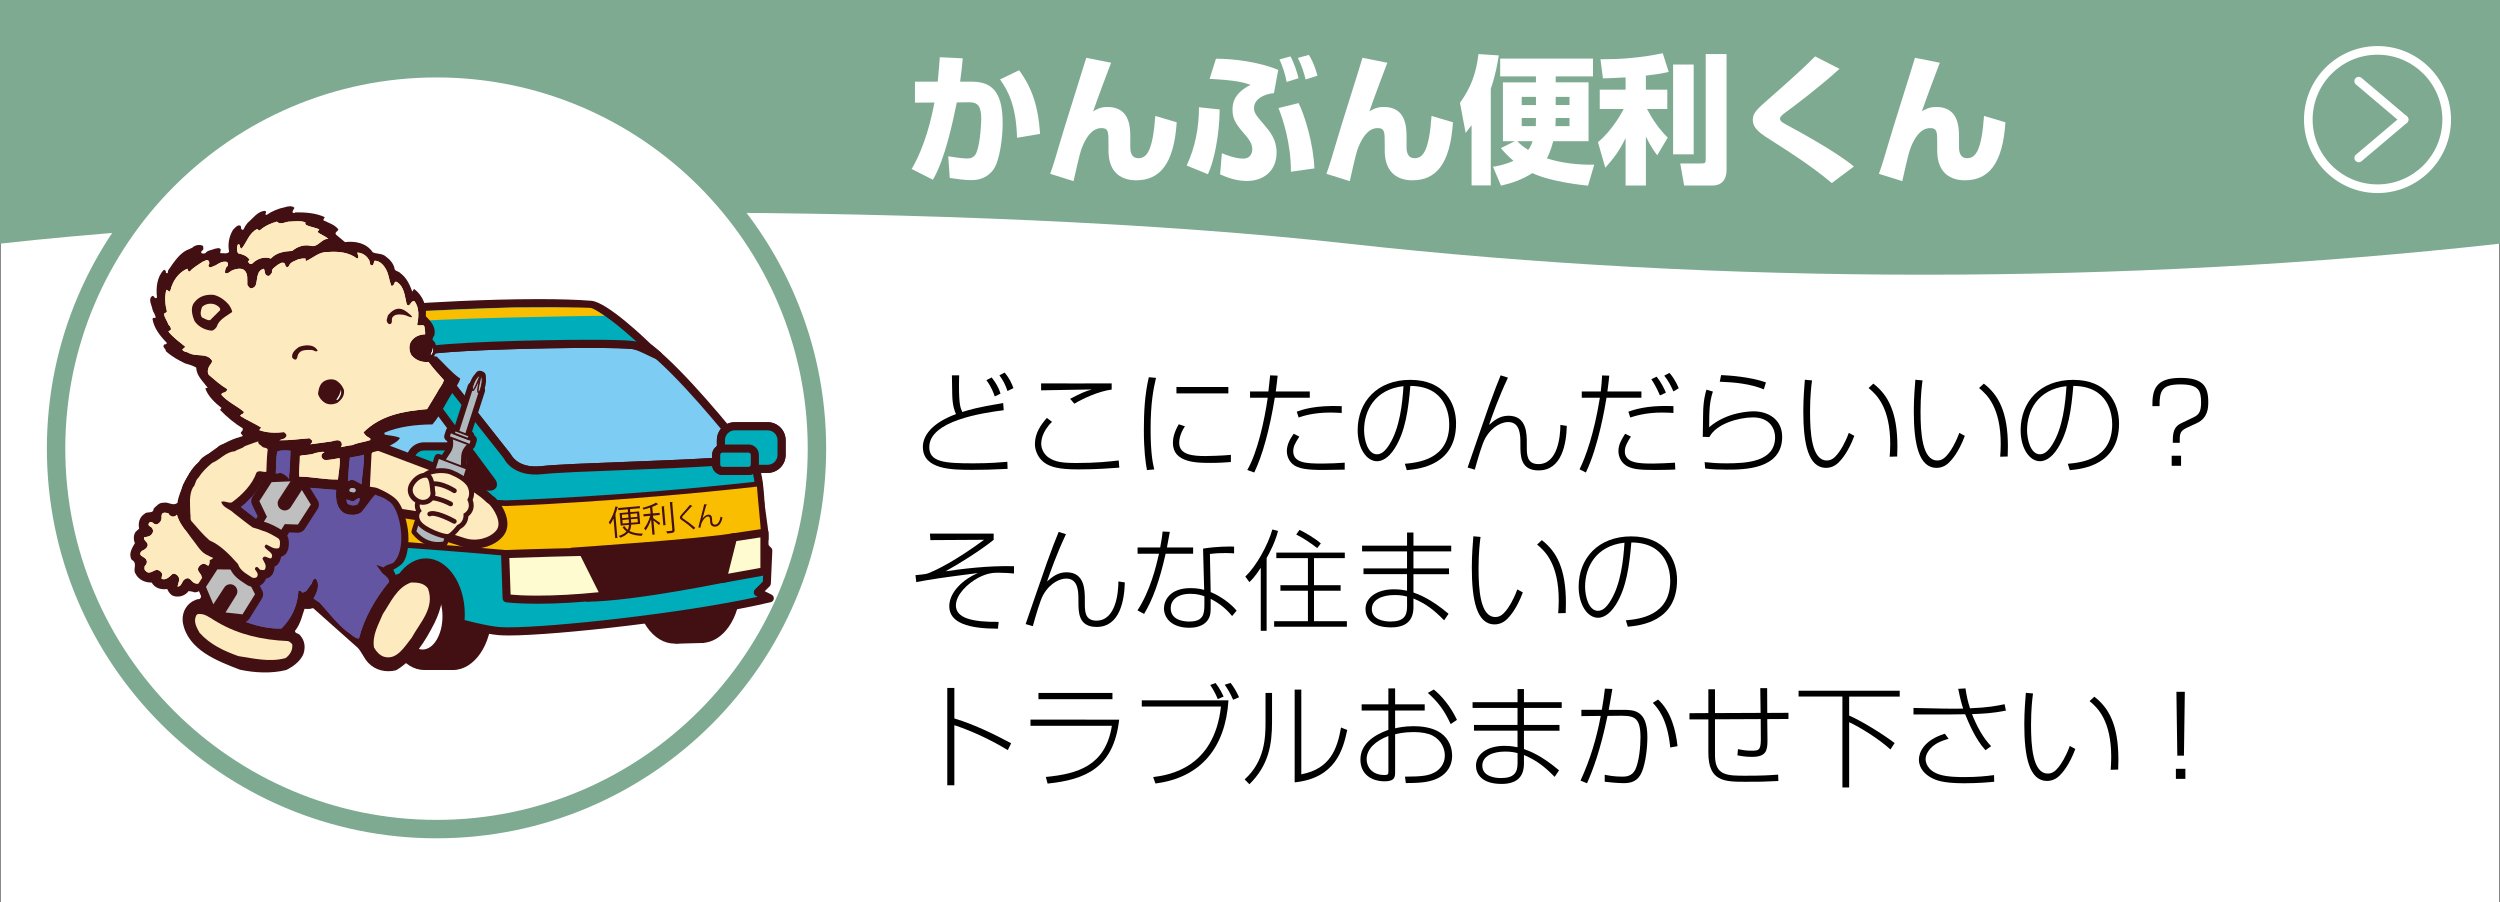 <?xml version="1.0" encoding="utf-8"?>
<!-- Generator: Adobe Illustrator 16.0.4, SVG Export Plug-In . SVG Version: 6.00 Build 0)  -->
<!DOCTYPE svg PUBLIC "-//W3C//DTD SVG 1.1//EN" "http://www.w3.org/Graphics/SVG/1.1/DTD/svg11.dtd">
<svg version="1.1" id="レイヤー_1" xmlns="http://www.w3.org/2000/svg" xmlns:xlink="http://www.w3.org/1999/xlink" x="0px"
	 y="0px" width="271.503px" height="97.975px" viewBox="0 0 271.503 97.975" enable-background="new 0 0 271.503 97.975"
	 xml:space="preserve">
<rect x="0" y="0" width="271.503" height="97.975" fill="#333333" stroke="none"/>
<rect x="0.063" y="0" fill="#FFFFFF" width="271.375" height="97.975"/>
<path fill="#7DAA91" d="M271.503,0v26.461c-40.428,4.496-84.681,4.496-125.105,0C105.97,21.965,40.427,21.965,0,26.461V0H271.503z"
	/>
<g>
	<path fill="#FFFFFF" d="M258.201,20.967c-4.402,0-7.984-3.582-7.984-7.982c0-4.401,3.582-7.983,7.984-7.983
		c4.399,0,7.981,3.582,7.981,7.983C266.183,17.385,262.601,20.967,258.201,20.967z M258.201,5.941c-3.886,0-7.046,3.158-7.046,7.043
		c0,3.886,3.16,7.043,7.046,7.043c3.883,0,7.043-3.157,7.043-7.043C265.244,9.099,262.083,5.941,258.201,5.941z"/>
	<g>
		<path fill="#FFFFFF" d="M261.087,13.453c-0.107,0-0.215-0.037-0.305-0.111l-4.925-4.168c-0.198-0.168-0.223-0.465-0.055-0.662
			c0.166-0.197,0.465-0.221,0.659-0.055l4.927,4.168c0.198,0.168,0.223,0.465,0.057,0.662
			C261.353,13.396,261.22,13.453,261.087,13.453z"/>
		<path fill="#FFFFFF" d="M256.162,17.621c-0.134,0-0.267-0.058-0.357-0.166c-0.17-0.197-0.145-0.494,0.055-0.662l4.924-4.168
			c0.199-0.166,0.496-0.144,0.664,0.057c0.166,0.197,0.143,0.494-0.057,0.66l-4.926,4.168
			C256.378,17.584,256.269,17.621,256.162,17.621z"/>
	</g>
</g>
<g>
	<circle fill="#FFFFFF" cx="47.406" cy="48.725" r="41.316"/>
	<path fill="#7DAA91" d="M47.406,91.041c-23.333,0-42.316-18.982-42.316-42.316C5.09,25.392,24.073,6.41,47.406,6.41
		c23.333,0,42.315,18.981,42.315,42.314C89.721,72.059,70.739,91.041,47.406,91.041z M47.406,8.41
		C25.175,8.41,7.09,26.495,7.09,48.725c0,22.23,18.085,40.316,40.316,40.316c22.23,0,40.315-18.086,40.315-40.316
		C87.721,26.495,69.636,8.41,47.406,8.41z"/>
</g>
<g>
	<g>
		<g>
			<g>
				<g>
					<path fill="#7DCCF3" d="M70.566,37.852c-0.477-0.146-1.085-0.286-1.853-0.383c-2.312-0.286-16.394-0.061-21.315,0.454
						c-0.583,0.061-1.043,0.127-1.334,0.195l9.061,11.487c0,0,0.808,1.775,3.719,1.457c3.183-0.354,15.158-0.564,19.833-0.99
						c1.003-0.093,1.677-0.193,1.848-0.31c0.222-0.146,0.384-0.329,0.5-0.521C79.097,46.802,74.042,40.586,70.566,37.852z"/>
					<path fill="#420F12" d="M58.16,51.541C58.16,51.541,58.16,51.541,58.16,51.541c-2.611-0.004-3.403-1.686-3.437-1.753
						l-9.006-11.4c-0.092-0.116-0.119-0.272-0.069-0.415c0.049-0.145,0.168-0.249,0.315-0.284c0.299-0.073,0.753-0.14,1.39-0.206
						c3.442-0.358,11.344-0.583,16.691-0.583c1.68,0,3.864,0.023,4.725,0.129c0.72,0.092,1.369,0.229,1.93,0.401
						c0.051,0.015,0.099,0.04,0.141,0.076c3.502,2.753,8.533,8.93,10.533,11.46c0.114,0.142,0.127,0.345,0.03,0.501
						c-0.162,0.268-0.375,0.492-0.633,0.664c-0.16,0.105-0.466,0.235-2.052,0.377c-2.387,0.217-6.607,0.377-10.69,0.531
						c-3.9,0.147-7.585,0.287-9.135,0.457C58.633,51.527,58.388,51.541,58.16,51.541z M46.87,38.426l8.6,10.903
						c0.079,0.139,0.671,1.33,2.688,1.33h0.001c0.198,0,0.409-0.013,0.635-0.038c1.581-0.176,5.281-0.316,9.199-0.463
						c4.07-0.155,8.279-0.31,10.644-0.527c1.349-0.119,1.616-0.223,1.655-0.241c0.061-0.041,0.119-0.089,0.175-0.144
						c-2.092-2.631-6.8-8.371-10.111-10.995c-0.493-0.149-1.063-0.264-1.699-0.344c-0.633-0.079-2.274-0.122-4.614-0.122
						c-5.327,0-13.186,0.218-16.6,0.574C47.231,38.383,47.041,38.406,46.87,38.426z"/>
				</g>
				<g>
					<path fill="#00ADBA" d="M82.598,54.823c-0.076-1.73-0.275-3.691-0.779-4.574c0,0-0.295-0.379-0.794-1.008
						c-0.117,0.192-0.279,0.375-0.5,0.521c-0.971,0.65-17.816,0.866-21.681,1.3c-2.911,0.318-3.719-1.457-3.719-1.457l-9.061-11.487
						c2.75-0.648,20.062-0.971,22.65-0.648c0.767,0.097,2.307,0.998,2.786,1.147c-0.024-0.019-0.982-0.804-1.008-0.823
						c0,0-4.662-4.562-6.307-4.69c-6.148-0.485-17.311,0.16-19.416,0.322c-2.102,0.162-14.639,6.893-15.285,7.38
						c-0.648,0.486-1.294,1.456-1.78,2.103c0,0-0.646,0.647-0.805,1.457c-0.076,0.363-0.046,6.87,0.002,9.411l28.061,3.107
						C54.962,56.883,68.268,56.734,82.598,54.823z"/>
					<path fill="#420F12" d="M54.962,57.324c-0.016,0-0.032-0.002-0.048-0.002l-28.061-3.113c-0.221-0.021-0.387-0.207-0.393-0.428
						c-0.041-2.121-0.088-9.044,0.005-9.508c0.182-0.93,0.895-1.648,0.925-1.679l0.223-0.312c0.453-0.62,1.017-1.391,1.604-1.833
						c0.55-0.41,13.264-7.289,15.517-7.46c1.289-0.102,7.792-0.505,13.781-0.505c2.279,0,4.199,0.062,5.704,0.181
						c1.75,0.135,6.071,4.317,6.576,4.81c0.01,0.01,0.303,0.245,0.563,0.458l0.41,0.332c0.166,0.134,0.218,0.365,0.119,0.555
						c-0.099,0.188-0.316,0.284-0.519,0.216c-0.204-0.062-0.512-0.21-0.902-0.398c-0.586-0.288-1.39-0.678-1.811-0.729
						c-0.636-0.079-2.281-0.122-4.63-0.122c-5.434,0-14.158,0.246-17.159,0.641L55.47,49.33c0.086,0.153,0.813,1.577,3.325,1.292
						c1.581-0.175,5.284-0.316,9.202-0.463c4.903-0.184,11.618-0.438,12.299-0.771c0.134-0.091,0.258-0.22,0.354-0.377
						c0.075-0.122,0.204-0.203,0.349-0.21c0.128-0.018,0.284,0.051,0.374,0.167c0.499,0.631,0.795,1.013,0.795,1.013
						c0.486,0.842,0.767,2.448,0.871,4.823c0.01,0.23-0.157,0.428-0.382,0.459c-14.193,1.886-27.557,2.059-27.69,2.061
						C54.967,57.324,54.963,57.324,54.962,57.324z M27.335,53.377l27.648,3.063c0.669-0.008,13.469-0.207,27.153-2.004
						c-0.106-1.955-0.352-3.354-0.697-3.961l0,0c-0.004,0-0.159-0.2-0.424-0.537c-0.076,0.071-0.158,0.135-0.246,0.193
						c-0.614,0.408-4.542,0.598-12.738,0.909c-3.901,0.147-7.589,0.287-9.139,0.457c-3.219,0.346-4.133-1.634-4.169-1.71
						l-9.006-11.4c-0.092-0.116-0.119-0.272-0.069-0.415c0.049-0.142,0.168-0.249,0.315-0.284
						c2.069-0.488,11.916-0.788,18.065-0.788c1.687,0,3.877,0.023,4.74,0.13c0.11,0.016,0.229,0.04,0.354,0.075
						c-1.792-1.636-4.087-3.494-4.972-3.564c-1.481-0.117-3.377-0.175-5.634-0.175c-5.962,0-12.432,0.399-13.714,0.499
						c-1.958,0.149-14.484,6.862-15.054,7.291c-0.481,0.361-1.003,1.073-1.421,1.648l-0.271,0.367
						c-0.045,0.051-0.595,0.613-0.725,1.277C27.275,44.854,27.286,50.409,27.335,53.377z"/>
				</g>
				<ellipse fill="#420F12" cx="76.175" cy="63.753" rx="4.222" ry="6.073"/>
				<polygon fill="#420F12" points="76.22,57.541 76.468,69.824 73.333,69.91 73.333,57.693 				"/>
				<path fill="#420F12" d="M73.252,69.896c2.334,0,4.225-2.717,4.225-6.071c0-3.355-1.891-6.076-4.225-6.076
					c-2.328,0-4.22,2.721-4.22,6.076C69.032,67.179,70.924,69.896,73.252,69.896z"/>
				<ellipse fill="#420F12" cx="33.451" cy="61.871" rx="2.953" ry="4.252"/>
				<polygon fill="#420F12" points="33.719,57.508 33.719,66.094 31.202,66.082 31.202,57.5 				"/>
				<path fill="#420F12" d="M49.181,72.766c2.328,0,4.217-2.768,4.217-6.119c0-3.354-1.889-6.076-4.217-6.076
					c-2.334,0-4.225,2.722-4.225,6.076C44.957,69.998,46.847,72.766,49.181,72.766z"/>
				<polygon fill="#420F12" points="49.28,60.434 49.28,72.766 46.102,72.766 45.942,60.586 				"/>
				<g>
					<path fill="#00ADBA" d="M82.641,56.945c-4.758,0.718-18.849,2.347-27.517,1.556c-10.755-0.978-23.484-3.92-28.2-4.726
						c0.061,2.666,0.134,6.318,0.134,6.318s21.456,7.924,27.098,8.439c3.557,0.323,20.541-1.457,29.443-3.562l-1.297-0.645
						l0.974-0.972l0.157-3.561l-0.645-0.646C82.663,57.664,82.646,57.963,82.641,56.945z"/>
					<path fill="#420F12" d="M55.25,69.014L55.25,69.014c-0.46,0-0.841-0.016-1.135-0.041c-5.635-0.514-26.332-8.143-27.21-8.467
						c-0.169-0.062-0.285-0.223-0.288-0.404c0,0-0.073-3.649-0.134-6.319c-0.002-0.13,0.054-0.259,0.153-0.343
						c0.1-0.086,0.235-0.121,0.364-0.102c1.195,0.205,2.905,0.549,4.969,0.957c6.045,1.211,15.186,3.041,23.194,3.77
						c1.522,0.136,3.305,0.209,5.298,0.209c8.512,0,18.849-1.272,22.114-1.764c0.123-0.018,0.255,0.018,0.351,0.102
						c0.099,0.082,0.154,0.205,0.154,0.332c0.004,0.662,0.013,0.746,0.055,1.175c0.019,0.19,0.044,0.44,0.079,0.834l0.532,0.532
						c0.087,0.086,0.133,0.205,0.128,0.33l-0.157,3.56c-0.005,0.108-0.051,0.217-0.129,0.295l-0.54,0.535l0.747,0.373
						c0.166,0.082,0.263,0.262,0.241,0.444c-0.021,0.185-0.155,0.338-0.336,0.377C75.418,67.359,60.335,69.014,55.25,69.014z
						 M27.492,59.783c2.549,0.936,21.532,7.84,26.701,8.311c0.273,0.023,0.629,0.035,1.055,0.035c0.001,0,0.001,0,0.001,0
						c4.808,0,18.635-1.49,27.047-3.314l-0.19-0.096c-0.126-0.063-0.216-0.184-0.238-0.324c-0.024-0.141,0.023-0.28,0.123-0.383
						l0.853-0.846l0.142-3.193l-0.509-0.51c-0.073-0.076-0.118-0.172-0.127-0.275c-0.041-0.479-0.069-0.771-0.091-0.979
						c-0.03-0.318-0.045-0.459-0.053-0.75C77.859,58.086,68.4,59.15,60.461,59.15c-2.02,0-3.829-0.065-5.376-0.209
						c-8.058-0.731-17.225-2.565-23.29-3.778c-1.767-0.353-3.273-0.654-4.418-0.861C27.426,56.418,27.476,58.928,27.492,59.783z"/>
				</g>
				<g>
					<path fill="#F9BE00" d="M82.84,58.088c-0.002-0.525-0.625-4.5-0.653-5.17c-15.003,1.676-27.225,2.039-27.225,2.039
						l-27.46-1.183c0.007,0.394,0.015,3.197,0.025,3.591c4.713,0.809,16.842,1.411,27.597,2.389
						C63.772,60.539,78.114,58.797,82.84,58.088z"/>
					<path fill="#420F12" d="M60.186,60.57C60.186,60.57,60.186,60.57,60.186,60.57c-1.922,0-3.644-0.069-5.117-0.202
						c-4.155-0.375-8.437-0.691-12.576-0.998c-6.52-0.48-12.15-0.896-15.069-1.396l-0.5-0.086L26.91,57.38
						c-0.005-0.211-0.009-1.084-0.014-1.928c-0.004-0.754-0.007-1.48-0.012-1.666l-0.015-0.658l28.121,1.213
						c0.077-0.006,12.325-0.383,27.129-2.035l0.657-0.074l0.028,0.66c0.013,0.299,0.177,1.474,0.322,2.508
						c0.205,1.472,0.332,2.39,0.334,2.687l0.002,0.531l-0.529,0.08C78.609,59.346,68.293,60.57,60.186,60.57z M28.138,56.838
						c2.985,0.453,8.32,0.85,14.443,1.301c4.147,0.303,8.434,0.623,12.599,1c1.438,0.129,3.122,0.195,5.005,0.195
						c0.001,0,0.001,0,0.001,0c7.691,0,17.404-1.115,21.983-1.773c-0.063-0.53-0.177-1.342-0.269-1.992
						c-0.118-0.85-0.209-1.506-0.266-1.967C67.057,55.204,55.1,55.571,54.98,55.579l-26.857-1.16
						c0.001,0.295,0.004,0.66,0.005,1.026C28.132,55.949,28.134,56.467,28.138,56.838z"/>
				</g>
				<path fill="#F9BE00" d="M82.641,57.889c-0.002-0.522-0.405-4.373-0.433-5.041c-15.001,1.676-27.246,2.109-27.246,2.109
					l-27.46-1.183c0.007,0.394,0.015,3.197,0.025,3.591c4.713,0.809,16.842,1.411,27.597,2.389
					C63.772,60.539,77.913,58.594,82.641,57.889z"/>
				<path fill="#F7C5AB" d="M43.395,40.868"/>
				<g>
					<path fill="#7DCCF3" d="M29.521,44.272c-0.347,0.143-0.634,0.567-0.634,0.947v5.245c0,0.379,0.309,0.709,0.686,0.733
						l5.307,0.391c0.379,0.027,0.688-0.264,0.688-0.64v-8.619c0-0.379-0.287-0.573-0.636-0.429L29.521,44.272z"/>
					<path fill="#420F12" d="M34.927,52.029L34.927,52.029l-0.078-0.002l-5.308-0.389c-0.602-0.043-1.095-0.568-1.095-1.174v-5.245
						c0-0.562,0.391-1.145,0.91-1.354l5.399-2.368c0.675-0.279,1.255,0.162,1.255,0.833v8.619c0,0.291-0.112,0.563-0.316,0.767
						C35.49,51.918,35.218,52.029,34.927,52.029z M35.127,42.329l-5.429,2.348c-0.192,0.078-0.371,0.344-0.371,0.542v5.245
						c0,0.146,0.129,0.284,0.276,0.296l5.308,0.388l0.015,0.441v-0.441l0,0c0.094,0,0.201-0.104,0.201-0.2V42.329z"/>
				</g>
				<g>
					<path fill="#7DCCF3" d="M53.145,52.848c0.375,0.025,0.506-0.211,0.287-0.518l-9.885-13.326
						c-0.217-0.312-0.683-0.446-1.032-0.304L37.5,40.729c-0.35,0.143-0.639,0.567-0.639,0.947v9.379
						c0,0.379,0.308,0.709,0.689,0.736L53.145,52.848z"/>
					<path fill="#420F12" d="M53.2,53.291L53.2,53.291l-0.086-0.002l-15.592-1.062c-0.617-0.041-1.101-0.557-1.101-1.174v-9.379
						c0-0.56,0.393-1.145,0.912-1.355l5.017-2.028c0.53-0.218,1.234-0.007,1.559,0.456l9.877,13.319
						c0.208,0.293,0.248,0.599,0.12,0.843C53.782,53.15,53.525,53.291,53.2,53.291z M42.817,39.084
						c-0.051,0-0.097,0.008-0.136,0.022l-5.014,2.029c-0.182,0.076-0.365,0.342-0.365,0.54v9.379c0,0.15,0.128,0.285,0.279,0.295
						l15.338,1.039l-9.726-13.122C43.116,39.153,42.963,39.084,42.817,39.084z"/>
				</g>
				<polygon fill="#420F12" points="50.918,48.686 53.828,52.893 50.11,53.055 50.027,49.01 				"/>
				<g>
					<path fill="#420F12" d="M62.088,59.656c0,0,14.423-0.978,17.663-1.597l-0.658,4.931c0,0-10.156,2.129-15.331,2.182
						L62.088,59.656z"/>
					<path fill="#420F12" d="M63.762,65.346c-0.076,0-0.144-0.049-0.167-0.127l-1.675-5.51c-0.017-0.053-0.006-0.109,0.024-0.154
						c0.03-0.045,0.078-0.072,0.133-0.076c0.144-0.008,14.45-0.979,17.641-1.59c0.057-0.006,0.113,0.006,0.153,0.045
						c0.042,0.041,0.062,0.097,0.055,0.152l-0.659,4.928c-0.01,0.076-0.066,0.135-0.139,0.152c-0.102,0.02-10.232,2.131-15.364,2.18
						C63.764,65.346,63.764,65.346,63.762,65.346z M62.321,59.814l1.573,5.179c4.828-0.082,13.882-1.914,15.039-2.148l0.61-4.566
						C76.172,58.85,64.111,59.693,62.321,59.814z"/>
				</g>
				<path fill="#420F12" d="M46.102,72.766c2.33,0,4.376-2.692,4.376-6.049s-1.892-6.074-4.22-6.074
					c-2.335,0-4.222,2.719-4.222,6.074S43.768,72.766,46.102,72.766z"/>
				<ellipse fill="#FFFFFF" cx="45.892" cy="66.936" rx="2.162" ry="3.604"/>
				<path fill="#420F12" d="M31.202,66.082c1.634,0,2.958-1.902,2.958-4.252c0-2.349-1.325-4.252-2.958-4.252
					c-1.631,0-2.955,1.903-2.955,4.252C28.247,64.18,29.571,66.082,31.202,66.082z"/>
				<path fill="#FFFFFF" d="M30.946,64.506c0.835,0,1.517-1.129,1.517-2.523c0-1.394-0.682-2.524-1.517-2.524
					c-0.833,0-1.512,1.131-1.512,2.524C29.434,63.377,30.112,64.506,30.946,64.506z"/>
				<g>
					<polygon fill="#FFFBD0" points="78.48,62.867 83.021,62.041 83.021,57.85 79.616,58.367 					"/>
					<path fill="#420F12" d="M78.48,63.311c-0.12,0-0.238-0.053-0.321-0.143c-0.103-0.109-0.142-0.265-0.105-0.408l1.134-4.5
						c0.043-0.172,0.185-0.301,0.36-0.33l3.406-0.514c0.129-0.027,0.256,0.014,0.354,0.102c0.098,0.084,0.153,0.205,0.153,0.332
						v4.191c0,0.215-0.152,0.397-0.362,0.436l-4.54,0.822C78.534,63.307,78.507,63.311,78.48,63.311z M79.971,58.758l-0.896,3.551
						l3.505-0.635v-3.312L79.971,58.758z"/>
				</g>
				<g>
					<path fill="#FFFBD0" d="M65.702,64.691l-2.382-4.758c0,0-5.406,0.121-8.459,0.246l0.164,4.789
						C55.024,64.969,58.421,65.477,65.702,64.691z"/>
					<path fill="#420F12" d="M58.342,65.568L58.342,65.568c-2.247,0-3.337-0.155-3.383-0.164c-0.21-0.028-0.368-0.206-0.376-0.418
						l-0.164-4.791c-0.009-0.243,0.181-0.446,0.423-0.457c3.021-0.122,8.412-0.241,8.468-0.243c0.157-0.007,0.327,0.094,0.402,0.241
						l2.382,4.757c0.064,0.129,0.062,0.28-0.008,0.407c-0.069,0.129-0.196,0.213-0.34,0.229
						C63.027,65.422,60.536,65.568,58.342,65.568z M55.452,64.574c0.481,0.047,1.439,0.112,2.89,0.112l0,0
						c1.992,0,4.235-0.123,6.678-0.369l-1.97-3.938c-1.084,0.024-5.088,0.119-7.734,0.221L55.452,64.574z"/>
				</g>
				<g>
					<path fill="#FFFFFF" d="M83.365,50.916c0.831,0,1.515-0.68,1.515-1.51v-1.602c0-0.835-0.684-1.515-1.515-1.515h-3.56
						c-0.832,0-1.513,0.679-1.513,1.515v1.602c0,0.83,0.681,1.51,1.513,1.51H83.365z"/>
					<path fill="#420F12" d="M83.365,51.357h-3.56c-1.078,0-1.954-0.875-1.954-1.951v-1.602c0-1.079,0.876-1.955,1.954-1.955h3.56
						c1.077,0,1.955,0.876,1.955,1.955v1.602C85.32,50.482,84.441,51.357,83.365,51.357z M79.805,46.733
						c-0.591,0-1.073,0.479-1.073,1.071v1.602c0,0.589,0.481,1.07,1.073,1.07h3.56c0.591,0,1.074-0.48,1.074-1.07v-1.602
						c0-0.592-0.483-1.071-1.074-1.071H79.805z"/>
				</g>
				<g>
					<path fill="#FFFFFF" d="M81.293,51.143c0.375,0,0.686-0.312,0.686-0.688v-1.048c0-0.381-0.312-0.691-0.686-0.691H78.46
						c-0.378,0-0.685,0.312-0.685,0.691v1.048c0,0.377,0.307,0.688,0.685,0.688H81.293z"/>
					<path fill="#420F12" d="M81.293,51.582H78.46c-0.622,0-1.125-0.508-1.125-1.128v-1.048c0-0.626,0.504-1.133,1.125-1.133h2.833
						c0.622,0,1.126,0.507,1.126,1.133v1.048C82.42,51.074,81.915,51.582,81.293,51.582z M78.46,49.156
						c-0.135,0-0.244,0.11-0.244,0.251v1.048c0,0.134,0.108,0.246,0.244,0.246h2.833c0.133,0,0.245-0.114,0.245-0.246v-1.048
						c0-0.138-0.112-0.251-0.245-0.251H78.46z"/>
				</g>
				<g>
					<path fill="#00ADBA" d="M83.365,50.916c0.831,0,1.515-0.68,1.515-1.51v-1.602c0-0.835-0.684-1.515-1.515-1.515h-3.56
						c-0.832,0-1.513,0.679-1.513,1.515v1.602c0,0.83,0.681,1.51,1.513,1.51H83.365z"/>
					<path fill="#420F12" d="M83.365,51.357h-3.56c-1.078,0-1.954-0.875-1.954-1.951v-1.602c0-1.079,0.876-1.955,1.954-1.955h3.56
						c1.077,0,1.955,0.876,1.955,1.955v1.602C85.32,50.482,84.441,51.357,83.365,51.357z M79.805,46.733
						c-0.591,0-1.073,0.479-1.073,1.071v1.602c0,0.589,0.481,1.07,1.073,1.07h3.56c0.591,0,1.074-0.48,1.074-1.07v-1.602
						c0-0.592-0.483-1.071-1.074-1.071H79.805z"/>
				</g>
				<g>
					<path fill="#00ADBA" d="M81.293,51.143c0.375,0,0.686-0.312,0.686-0.688v-1.048c0-0.381-0.312-0.691-0.686-0.691H78.46
						c-0.378,0-0.685,0.312-0.685,0.691v1.048c0,0.377,0.307,0.688,0.685,0.688H81.293z"/>
					<path fill="#420F12" d="M81.293,51.582H78.46c-0.622,0-1.125-0.508-1.125-1.128v-1.048c0-0.626,0.504-1.133,1.125-1.133h2.833
						c0.622,0,1.126,0.507,1.126,1.133v1.048C82.42,51.074,81.915,51.582,81.293,51.582z M78.46,49.156
						c-0.135,0-0.244,0.11-0.244,0.251v1.048c0,0.134,0.108,0.246,0.244,0.246h2.833c0.133,0,0.245-0.114,0.245-0.246v-1.048
						c0-0.138-0.112-0.251-0.245-0.251H78.46z"/>
				</g>
				<g>
					<path fill="#00ADBA" d="M49.625,53.105c0.828,0,1.511-0.684,1.511-1.516v-1.597c0-0.833-0.683-1.516-1.511-1.516h-3.561
						c-0.833,0-1.513,0.682-1.513,1.516v1.597c0,0.832,0.68,1.516,1.513,1.516H49.625z"/>
					<path fill="#420F12" d="M49.625,53.543h-3.561c-1.076,0-1.954-0.875-1.954-1.953v-1.597c0-1.082,0.878-1.958,1.954-1.958h3.561
						c1.076,0,1.952,0.876,1.952,1.958v1.597C51.576,52.668,50.701,53.543,49.625,53.543z M46.063,48.919
						c-0.59,0-1.071,0.479-1.071,1.074v1.597c0,0.592,0.481,1.076,1.071,1.076h3.561c0.59,0,1.07-0.484,1.07-1.076v-1.597
						c0-0.596-0.48-1.074-1.07-1.074H46.063z"/>
				</g>
			</g>
			<path fill="#F9BE00" d="M27.529,44.112l2.381-2.237c0,0,12.827-6.448,14.437-6.871c1.612-0.42,19.905-0.699,19.905-0.699h1.402
				c0,0-0.979-0.702-1.402-0.841c-0.419-0.143-8.131-0.068-8.618-0.068c-0.492,0-10.381,0.386-10.652,0.418
				c-0.757,0.095-3.227,1.052-6.377,2.664c-0.732,0.37-8.279,4.35-8.834,4.765C28.65,42.081,27.529,44.112,27.529,44.112z"/>
		</g>
		<g>
			<path fill="#420F12" d="M66.629,56.314c-0.114,0.238-0.235,0.457-0.368,0.646c-0.035-0.058-0.103-0.17-0.149-0.226
				c0.305-0.411,0.581-1.08,0.731-1.737l0.3,0.069c-0.005,0.027-0.034,0.045-0.079,0.045c-0.066,0.255-0.148,0.511-0.246,0.759
				l0.087,0.018c-0.001,0.021-0.021,0.043-0.07,0.055l0.215,2.472l-0.238,0.02L66.629,56.314z M69.526,56.893l-0.98,0.084
				c-0.007,0.24-0.056,0.472-0.181,0.687c0.366,0.198,0.861,0.291,1.455,0.289c-0.05,0.061-0.104,0.166-0.13,0.239
				c-0.589-0.016-1.08-0.123-1.46-0.344c-0.18,0.205-0.448,0.389-0.851,0.547c-0.035-0.055-0.118-0.146-0.166-0.19
				c0.401-0.136,0.657-0.304,0.823-0.482c-0.171-0.135-0.315-0.291-0.429-0.49l0.213-0.086c0.091,0.154,0.205,0.281,0.349,0.394
				c0.093-0.172,0.129-0.354,0.135-0.539l-0.896,0.08l-0.118-1.359l0.913-0.08l-0.029-0.334l-1.021,0.092l-0.02-0.227l2.351-0.207
				l0.02,0.225l-1.087,0.097l0.03,0.334l0.961-0.082L69.526,56.893z M67.539,55.896l0.032,0.381l0.683-0.059l-0.035-0.381
				L67.539,55.896z M67.622,56.857l0.679-0.059c-0.001-0.057-0.007-0.111-0.011-0.168l-0.02-0.221l-0.681,0.059L67.622,56.857z
				 M69.186,55.752l-0.722,0.063l0.034,0.379l0.722-0.062L69.186,55.752z M69.271,56.713l-0.036-0.389l-0.722,0.063l0.02,0.219
				c0.005,0.058,0.01,0.111,0.01,0.168L69.271,56.713z"/>
			<path fill="#420F12" d="M71.486,54.754c-0.009,0.016-0.034,0.024-0.068,0.021c-0.147,0.097-0.351,0.188-0.582,0.271l0.062,0.713
				l0.729-0.066l0.021,0.236l-0.731,0.066l0.025,0.276c0.18,0.115,0.64,0.443,0.76,0.535l-0.127,0.211
				c-0.122-0.11-0.4-0.336-0.61-0.49l0.133,1.525l-0.244,0.021L70.709,56.4c-0.152,0.457-0.372,0.92-0.599,1.205
				c-0.036-0.071-0.107-0.166-0.161-0.219c0.262-0.313,0.537-0.873,0.671-1.369l-0.726,0.064l-0.021-0.236l0.782-0.068l-0.057-0.647
				c-0.234,0.076-0.481,0.147-0.713,0.209c-0.021-0.055-0.063-0.133-0.099-0.185c0.529-0.143,1.151-0.352,1.451-0.565L71.486,54.754
				z M71.858,54.99l0.314-0.011c-0.001,0.025-0.019,0.045-0.066,0.058l0.173,1.991l-0.242,0.021L71.858,54.99z M72.748,54.529
				l0.319-0.01c0,0.029-0.018,0.045-0.064,0.06l0.257,2.944c0.015,0.179-0.029,0.259-0.137,0.31
				c-0.114,0.053-0.316,0.076-0.658,0.104c-0.021-0.063-0.071-0.176-0.118-0.242c0.136-0.008,0.263-0.018,0.365-0.026
				c0.295-0.025,0.31-0.025,0.301-0.123L72.748,54.529z"/>
			<path fill="#420F12" d="M75.32,57.5c-0.329-0.322-0.828-0.719-1.255-0.998c-0.158-0.107-0.217-0.183-0.228-0.289
				c-0.008-0.086,0.033-0.174,0.134-0.283c0.247-0.271,0.709-0.795,0.967-1.109l0.267,0.146c-0.006,0.006-0.024,0.031-0.063,0.033
				c-0.012,0.002-0.024,0-0.037-0.002c-0.269,0.309-0.697,0.752-0.918,1.002c-0.064,0.074-0.116,0.137-0.112,0.186
				c0.005,0.051,0.063,0.105,0.173,0.172c0.417,0.269,0.867,0.613,1.263,0.97L75.32,57.5z"/>
			<path fill="#420F12" d="M75.841,57.27c0.165-0.646,0.437-1.723,0.524-2.047c0.042-0.164,0.099-0.396,0.113-0.471l0.327,0.053
				c-0.01,0.043-0.051,0.062-0.11,0.066c-0.127,0.42-0.318,1.135-0.401,1.438h0.003c0.157-0.227,0.41-0.399,0.617-0.42
				c0.257-0.02,0.396,0.144,0.411,0.418l0.022,0.353c0.017,0.225,0.146,0.334,0.338,0.317c0.266-0.022,0.485-0.35,0.575-0.873
				c0.063,0.039,0.138,0.07,0.202,0.097c-0.112,0.577-0.375,0.959-0.767,0.993c-0.314,0.025-0.535-0.146-0.561-0.446
				c-0.005-0.058-0.021-0.328-0.025-0.392c-0.016-0.186-0.102-0.278-0.232-0.268c-0.34,0.031-0.641,0.557-0.697,0.754
				c-0.032,0.105-0.081,0.301-0.121,0.479L75.841,57.27z"/>
		</g>
	</g>
	<g>
		<g>
			<g>
				<g>
					<g>
						<path fill="#420F12" d="M49.032,47.44l1.048,0.066l0.001-0.013l0.017,0.013l0.018,0.002l-0.002,0.008l0.854,0.659
							c-1.024,0.912-0.707,1.382-0.834,2.639l-0.968-0.37L48.2,50.08C48.809,49.005,49.32,48.849,49.032,47.44z"/>
						<path fill="#420F12" d="M50.132,51.34c-0.065,0-0.128-0.01-0.189-0.031l-1.933-0.738c-0.144-0.05-0.257-0.167-0.309-0.313
							c-0.053-0.145-0.038-0.304,0.038-0.441c0.157-0.274,0.307-0.49,0.44-0.686c0.368-0.534,0.507-0.734,0.334-1.585
							c-0.035-0.162,0.011-0.332,0.119-0.456c0.108-0.124,0.27-0.188,0.435-0.18l0.962,0.065c0.108-0.013,0.224,0.007,0.321,0.066
							c0.046,0.022,0.089,0.055,0.125,0.088l0.813,0.626c0.125,0.096,0.201,0.243,0.207,0.402c0.005,0.156-0.06,0.306-0.177,0.416
							c-0.6,0.531-0.605,0.782-0.618,1.45c-0.004,0.243-0.01,0.521-0.043,0.845c-0.017,0.164-0.109,0.309-0.249,0.396
							C50.326,51.316,50.229,51.34,50.132,51.34z M48.993,49.813l0.65,0.248c0-0.02,0-0.038,0-0.059
							c0.012-0.601,0.021-1.137,0.534-1.771l-0.271-0.206l-0.263-0.017c0.035,0.757-0.217,1.175-0.59,1.719
							C49.032,49.758,49.013,49.782,48.993,49.813z"/>
					</g>
					<g>
						<g>
							<path fill="#420F12" d="M51.36,42.367c0.11,0.041,0.602-1.12,0.768-1.573c0.041,0.002,0.075,0.018,0.108,0.043
								c-0.128,0.471-0.402,1.709-0.294,1.75c0.051,0.018,0.129-0.081,0.215-0.22c-0.426,1.332-1.578,4.913-1.578,4.913
								l-0.856-0.324c0,0,1.039-3.223,1.596-4.973c0.005-0.01,0.007-0.021,0.013-0.034C51.308,42.165,51.306,42.344,51.36,42.367z"
								/>
							<path fill="#420F12" d="M50.579,47.81c-0.063,0-0.126-0.013-0.187-0.036l-0.856-0.323c-0.264-0.102-0.403-0.391-0.317-0.656
								c0,0,1.038-3.219,1.595-4.969c0.084-0.181,0.267-0.316,0.459-0.348c0.126-0.28,0.268-0.621,0.358-0.866
								c0.078-0.21,0.268-0.375,0.505-0.345c0.124,0,0.35,0.091,0.445,0.172c0.153,0.132,0.218,0.346,0.163,0.537
								c-0.079,0.294-0.175,0.726-0.237,1.06c0.143,0.124,0.214,0.299,0.153,0.49l-1.578,4.916
								c-0.044,0.141-0.144,0.251-0.274,0.314C50.736,47.792,50.658,47.81,50.579,47.81z"/>
						</g>
						<g>
							<path fill="#420F12" d="M51.942,42.587c-0.108-0.041,0.166-1.279,0.294-1.75c0.167,0.146,0.202,0.65-0.061,1.472
								c-0.006,0.019-0.012,0.035-0.018,0.059C52.071,42.506,51.993,42.605,51.942,42.587z"/>
							<path fill="#420F12" d="M51.954,43.003c-0.047,0-0.108-0.01-0.152-0.025c-0.263-0.101-0.524-0.203,0.033-2.247
								c0.038-0.139,0.142-0.246,0.279-0.286c0.134-0.045,0.282-0.013,0.393,0.081c0.436,0.377,0.273,1.249,0.062,1.91
								c-0.009,0.048-0.032,0.106-0.06,0.149C52.413,42.74,52.25,43.003,51.954,43.003z"/>
						</g>
						<g>
							<path fill="#420F12" d="M52.128,40.794c-0.166,0.453-0.657,1.613-0.768,1.573c-0.054-0.023-0.053-0.203-0.029-0.417
								C51.587,41.159,51.911,40.787,52.128,40.794z"/>
							<path fill="#420F12" d="M51.367,42.785c-0.05,0-0.105-0.014-0.152-0.03c-0.375-0.158-0.322-0.61-0.295-0.852
								c0.319-1.011,0.738-1.521,1.199-1.521c0.136,0,0.267,0.066,0.345,0.177c0.077,0.112,0.1,0.253,0.053,0.38
								C51.84,42.785,51.577,42.785,51.367,42.785z"/>
						</g>
					</g>
					<g>
						<polygon fill="#420F12" points="48.936,46.883 51.258,47.767 51.091,48.291 48.767,47.407 						"/>
						<path fill="#420F12" d="M51.091,48.821c-0.065,0-0.128-0.013-0.188-0.035l-2.324-0.885c-0.262-0.102-0.401-0.388-0.315-0.655
							l0.168-0.524c0.043-0.137,0.144-0.25,0.274-0.313c0.131-0.062,0.282-0.071,0.418-0.019l2.322,0.881
							c0.264,0.102,0.403,0.388,0.316,0.658l-0.168,0.524c-0.044,0.14-0.143,0.25-0.274,0.313
							C51.248,48.803,51.169,48.821,51.091,48.821z"/>
					</g>
					<g>
						<polygon fill="#420F12" points="49.404,46.718 50.984,47.321 50.871,47.676 49.288,47.076 						"/>
						<path fill="#420F12" d="M50.871,48.208c-0.063,0-0.128-0.014-0.189-0.035L49.1,47.569c-0.264-0.101-0.402-0.39-0.315-0.655
							l0.115-0.357c0.046-0.139,0.145-0.251,0.276-0.315c0.129-0.063,0.281-0.068,0.415-0.016l1.581,0.601
							c0.263,0.102,0.403,0.393,0.316,0.658l-0.114,0.354c-0.046,0.139-0.144,0.253-0.275,0.315
							C51.027,48.19,50.949,48.208,50.871,48.208z"/>
					</g>
					<g>
						<path fill="#420F12" d="M47.593,49.709c1.052,0.396,2.062,0.785,3.119,1.182l0,0c-0.946,2.956-1.543,5.04-2.492,8.018l0,0
							c-1.251,0.223-2.26-0.16-3.116-1.185l0,0C46.045,54.768,46.645,52.684,47.593,49.709z"/>
						<path fill="#420F12" d="M47.558,59.387c-1.081,0-1.988-0.459-2.772-1.395c-0.091-0.109-0.121-0.261-0.078-0.396
							c0.469-1.471,0.854-2.727,1.239-3.981c0.388-1.271,0.775-2.541,1.251-4.035c0.036-0.106,0.113-0.195,0.215-0.246
							c0.102-0.048,0.22-0.053,0.327-0.014l3.119,1.184c0.207,0.079,0.315,0.304,0.247,0.517c-0.479,1.494-0.867,2.769-1.259,4.049
							c-0.382,1.244-0.765,2.496-1.233,3.968c-0.045,0.145-0.17,0.254-0.321,0.278C48.039,59.363,47.794,59.387,47.558,59.387z
							 M45.569,57.627c0.67,0.727,1.416,1.012,2.334,0.912c0.432-1.361,0.793-2.539,1.151-3.711
							c0.359-1.172,0.717-2.347,1.145-3.687l-2.344-0.894c-0.417,1.313-0.766,2.462-1.117,3.606
							C46.373,55.053,46.008,56.246,45.569,57.627z"/>
					</g>
				</g>
				<g>
					<path fill="#FFFFFF" d="M48.01,51.602c4.538,2.146,4.922,3.111,4.922,3.111l-0.063,0.014l-4.298-0.319l-1.543,1.381
						l-11.039-1.681l4.713-5.281l5.926,2.229L48.01,51.602z"/>
					<path fill="#420F12" d="M47.027,56.758c-0.05,0-0.098-0.006-0.146-0.012L35.84,55.068c-0.351-0.057-0.646-0.297-0.765-0.633
						c-0.122-0.334-0.048-0.709,0.188-0.975l4.713-5.281c0.269-0.299,0.691-0.4,1.066-0.261l7.324,2.783
						c3.205,1.511,5.126,2.802,5.465,3.655c0.106,0.271,0.086,0.572-0.053,0.826c-0.141,0.254-0.388,0.433-0.671,0.484
						c-0.082,0.016-0.231,0.031-0.313,0.022l-3.886-0.289l-1.236,1.107C47.495,56.672,47.264,56.758,47.027,56.758z M37.904,53.418
						l8.815,1.342l1.203-1.078c0.198-0.176,0.458-0.262,0.719-0.244l0.997,0.072c-0.551-0.299-1.225-0.643-2.042-1.029L46.27,51.96
						l-5.287-1.988L37.904,53.418z"/>
				</g>
				<g>
					<path fill="#FFFFFF" d="M47.386,51.963c0,0,5.295,2.348,5.745,2.805c0.45,0.451,1.464,1.984,0.769,2.834
						c-0.694,0.844-2.194,1.263-3.451,0.828c-1.257-0.436-3.496-1.02-3.496-1.02L47.386,51.963z"/>
					<path fill="#420F12" d="M51.514,59.57c-0.479,0-0.944-0.073-1.38-0.225c-1.21-0.42-3.404-0.99-3.424-0.994
						c-0.457-0.117-0.763-0.545-0.725-1.014l0.434-5.449c0.024-0.313,0.2-0.598,0.47-0.758c0.273-0.161,0.603-0.18,0.89-0.053
						c3.624,1.606,5.657,2.616,6.041,3.006c0.753,0.754,1.952,2.76,0.831,4.131C53.962,59.053,52.761,59.57,51.514,59.57z
						 M47.983,56.682c0.779,0.213,1.968,0.547,2.784,0.828c0.808,0.281,1.938,0.018,2.383-0.525c0.132-0.159-0.261-1.09-0.705-1.53
						c-0.287-0.215-2.22-1.144-4.201-2.041L47.983,56.682z"/>
				</g>
				<path fill="#FDEABE" d="M48.01,51.602c4.538,2.146,4.922,3.111,4.922,3.111l-0.063,0.014l-4.298-0.319l-1.543,1.381
					l-11.039-1.681l4.713-5.281l5.926,2.229L48.01,51.602z"/>
				<path fill="#FDEABE" d="M47.386,51.963c0,0,5.295,2.348,5.745,2.805c0.45,0.451,1.464,1.984,0.769,2.834
					c-0.694,0.844-2.194,1.263-3.451,0.828c-1.257-0.436-3.496-1.02-3.496-1.02L47.386,51.963z"/>
				<g>
					<g>
						<path fill="#AFB9BE" d="M49.032,47.44l1.048,0.066l0.001-0.013l0.017,0.013l0.018,0.002l-0.002,0.008l0.854,0.659
							c-1.024,0.912-0.707,1.382-0.834,2.639l-0.968-0.37L48.2,50.08C48.809,49.005,49.32,48.849,49.032,47.44z"/>
						<path fill="#420F12" d="M50.221,50.961l-2.171-0.829l0.061-0.106c0.149-0.264,0.294-0.471,0.42-0.655
							c0.392-0.57,0.609-0.888,0.4-1.91l-0.028-0.134l1.086,0.067L50,47.321l0.131,0.085l0.103,0.002l-0.009,0.064l0.904,0.697
							l-0.093,0.083c-0.74,0.656-0.746,1.051-0.76,1.763c-0.003,0.229-0.007,0.499-0.04,0.809L50.221,50.961z M48.351,50.023
							l1.692,0.644c0.021-0.246,0.022-0.46,0.026-0.653c0.013-0.69,0.021-1.157,0.738-1.833l-0.744-0.57l-0.904-0.061
							c0.18,1.013-0.076,1.388-0.459,1.94C48.593,49.641,48.475,49.815,48.351,50.023z"/>
					</g>
					<g>
						<g>
							<path fill="#AFB9BE" d="M51.36,42.367c0.11,0.041,0.602-1.12,0.768-1.573c0.041,0.002,0.075,0.018,0.108,0.043
								c-0.128,0.471-0.402,1.709-0.294,1.75c0.051,0.018,0.129-0.081,0.215-0.22c-0.426,1.332-1.578,4.913-1.578,4.913
								l-0.856-0.324c0,0,1.039-3.223,1.596-4.973c0.005-0.01,0.007-0.021,0.013-0.034C51.308,42.165,51.306,42.344,51.36,42.367z"
								/>
							<path fill="#420F12" d="M50.645,47.415l-1.051-0.397l0.03-0.094c0,0,1.038-3.221,1.595-4.969
								c0.008-0.025,0.013-0.035,0.018-0.048l0.197,0.056c-0.01,0.076-0.014,0.137-0.015,0.183c0.165-0.292,0.459-0.973,0.61-1.383
								l0.026-0.071l0.073,0.002c0.063,0,0.123,0.023,0.174,0.069l0.048,0.043l-0.018,0.063c-0.117,0.433-0.276,1.178-0.309,1.512
								c0.013-0.019,0.028-0.041,0.043-0.069l0.188,0.089c-0.425,1.33-1.578,4.911-1.578,4.911L50.645,47.415z M49.853,46.893
								l0.661,0.25c0.176-0.544,0.997-3.095,1.431-4.45l-0.038-0.008c-0.157-0.061-0.056-0.676,0.062-1.208
								c-0.195,0.461-0.453,0.993-0.602,0.993l0,0l-0.043-0.005c-0.015-0.01-0.029-0.018-0.041-0.025
								C50.771,44.039,50.012,46.396,49.853,46.893z"/>
						</g>
						<g>
							<path fill="#AFB9BE" d="M51.942,42.587c-0.108-0.041,0.166-1.279,0.294-1.75c0.167,0.146,0.202,0.65-0.061,1.472
								c-0.006,0.019-0.012,0.035-0.018,0.059C52.071,42.506,51.993,42.605,51.942,42.587z"/>
							<path fill="#420F12" d="M51.954,42.643l-0.03-0.007c-0.201-0.079,0.256-1.791,0.261-1.809l0.022-0.081l0.061,0.055
								c0.214,0.185,0.198,0.768-0.045,1.525c-0.008,0.02-0.013,0.034-0.016,0.048l-0.006,0.018
								C52.091,42.573,52.021,42.643,51.954,42.643z M52.258,40.957c-0.142,0.547-0.312,1.396-0.289,1.573
								c0.021-0.019,0.063-0.062,0.14-0.184c0.002-0.018,0.008-0.033,0.013-0.045C52.344,41.61,52.352,41.154,52.258,40.957z"/>
						</g>
						<g>
							<path fill="#AFB9BE" d="M52.128,40.794c-0.166,0.453-0.657,1.613-0.768,1.573c-0.054-0.023-0.053-0.203-0.029-0.417
								C51.587,41.159,51.911,40.787,52.128,40.794z"/>
							<path fill="#420F12" d="M51.367,42.42l-0.024-0.005c-0.06-0.026-0.105-0.098-0.062-0.472c0.236-0.731,0.565-1.2,0.838-1.2
								h0.075l-0.016,0.07C52.17,40.83,51.571,42.42,51.367,42.42z M52.047,40.865c-0.187,0.08-0.45,0.433-0.666,1.099
								c-0.024,0.213-0.013,0.301-0.004,0.337C51.501,42.167,51.851,41.382,52.047,40.865z"/>
						</g>
					</g>
					<g>
						<polygon fill="#AFB9BE" points="48.905,46.926 51.227,47.81 51.061,48.332 48.735,47.448 						"/>
						<path fill="#420F12" d="M51.126,48.466l-2.52-0.955l0.235-0.719l2.512,0.955L51.126,48.466z M48.864,47.387l2.13,0.808
							l0.104-0.323l-2.127-0.809L48.864,47.387z"/>
					</g>
					<g>
						<polygon fill="#AFB9BE" points="49.404,46.718 50.984,47.321 50.871,47.676 49.288,47.076 						"/>
						<path fill="#420F12" d="M50.935,47.812l-1.776-0.676l0.18-0.555l1.775,0.679L50.935,47.812z M49.417,47.015l1.388,0.527
							l0.051-0.16l-1.386-0.527L49.417,47.015z"/>
					</g>
					<g>
						<path fill="#AFB9BE" d="M47.593,49.709c1.052,0.396,2.062,0.785,3.119,1.182l0,0c-0.946,2.956-1.543,5.04-2.492,8.018l0,0
							c-1.251,0.223-2.26-0.16-3.116-1.185l0,0C46.045,54.768,46.645,52.684,47.593,49.709z"/>
						<path fill="#420F12" d="M47.558,59.073c-0.984,0-1.812-0.419-2.534-1.281l-0.036-0.043l0.018-0.056
							c0.468-1.475,0.861-2.754,1.238-3.989c0.381-1.244,0.775-2.535,1.251-4.027l0.033-0.104l0.103,0.037
							c1.052,0.403,2.063,0.785,3.119,1.188l0.092,0.033l-0.03,0.094c-0.48,1.501-0.876,2.798-1.263,4.056
							c-0.375,1.228-0.762,2.492-1.231,3.961L48.3,59.002l-0.062,0.01C48.003,59.053,47.775,59.073,47.558,59.073z M45.22,57.703
							c0.809,0.942,1.749,1.303,2.921,1.114c0.458-1.438,0.841-2.69,1.21-3.899c0.377-1.23,0.767-2.504,1.233-3.963
							c-0.99-0.375-1.94-0.737-2.925-1.111c-0.461,1.445-0.846,2.705-1.218,3.92C46.069,54.984,45.681,56.248,45.22,57.703z"/>
					</g>
				</g>
				<g>
					<path fill="#FFFFFF" d="M50.814,52.957c0,0-0.192-0.713-1.885-1.414c-0.891-0.367-2.476-0.086-2.638,0.33
						c-0.162,0.41,0.091,0.891,0.091,0.891s-0.427,0.121-0.601,0.717c-0.174,0.599,0.191,0.808,0.191,0.808
						s-0.186-0.015-0.351,0.401c-0.162,0.408,0.19,0.806,0.19,0.806s-0.489,0.325-0.19,0.967c0.377,0.822,2.715,1.647,3.049,1.524
						c0.334-0.12,0.99-0.979,0.99-0.979s0.76-0.234,0.674-1.223c0,0,0.957-0.418,0.411-1.525
						C50.747,54.26,51.148,53.723,50.814,52.957z"/>
					<path fill="#420F12" d="M48.58,58.525c-0.606,0-2.951-0.782-3.438-1.84c-0.241-0.52-0.152-0.949,0.022-1.244
						c-0.106-0.25-0.177-0.584-0.033-0.946c0.044-0.111,0.094-0.211,0.145-0.293c-0.084-0.232-0.102-0.523-0.001-0.867
						c0.109-0.377,0.295-0.629,0.475-0.791c-0.053-0.244-0.071-0.56,0.051-0.865c0.316-0.811,1.93-0.834,2.113-0.834
						c0.323,0,0.797,0.039,1.217,0.211c1.841,0.762,2.152,1.604,2.195,1.764c0.251,0.566,0.16,1.109,0.007,1.47
						c0.173,0.489,0.114,0.873,0.023,1.117c-0.114,0.313-0.315,0.526-0.488,0.668c-0.05,0.76-0.513,1.188-0.873,1.37
						c-0.293,0.371-0.764,0.9-1.141,1.039L48.58,58.525z M46.144,54.814c-0.009,0.019-0.018,0.041-0.028,0.066
						c-0.032,0.078,0.068,0.231,0.091,0.258l0.406,0.451l-0.506,0.342c-0.106,0.09-0.029,0.254-0.004,0.307
						c0.222,0.48,1.895,1.181,2.423,1.229c0.142-0.104,0.466-0.451,0.716-0.777l0.102-0.135l0.16-0.047
						c0.073-0.031,0.35-0.174,0.306-0.678l-0.033-0.377l0.349-0.154l0,0c-0.001,0,0.18-0.088,0.24-0.264
						c0.047-0.14,0.016-0.318-0.092-0.541l-0.145-0.289l0.195-0.263c0.015-0.021,0.203-0.323,0.007-0.772
						c-0.018-0.049-0.249-0.576-1.604-1.135c-0.203-0.088-0.492-0.134-0.813-0.134c-0.602,0-1.082,0.158-1.179,0.244
						c-0.002,0.054,0.076,0.293,0.117,0.369l0.306,0.58l-0.63,0.178l0,0c0.005,0-0.153,0.068-0.237,0.354
						c-0.042,0.147-0.021,0.215-0.011,0.229l1.755,0.992L46.144,54.814z"/>
				</g>
				<path fill="#FDEABE" d="M50.814,52.957c0,0-0.192-0.713-1.885-1.414c-0.891-0.367-2.476-0.086-2.638,0.33
					c-0.162,0.41,0.091,0.891,0.091,0.891s-0.427,0.121-0.601,0.717c-0.174,0.599,0.191,0.808,0.191,0.808s-0.186-0.015-0.351,0.401
					c-0.162,0.408,0.19,0.806,0.19,0.806s-0.489,0.325-0.19,0.967c0.377,0.822,2.715,1.647,3.049,1.524
					c0.334-0.12,0.99-0.979,0.99-0.979s0.76-0.234,0.674-1.223c0,0,0.957-0.418,0.411-1.525
					C50.747,54.26,51.148,53.723,50.814,52.957z"/>
				<path fill="#420F12" d="M49.348,53.557c-0.048,0-0.099-0.014-0.142-0.041c-0.499-0.326-1.953-1.062-2.672-0.541
					c-0.117,0.084-0.277,0.056-0.362-0.059c-0.084-0.119-0.057-0.279,0.058-0.363c1.156-0.836,3.176,0.475,3.26,0.527
					c0.119,0.078,0.153,0.242,0.076,0.358C49.516,53.516,49.432,53.557,49.348,53.557z"/>
				<path fill="#420F12" d="M48.942,54.984c-0.042,0-0.085-0.01-0.124-0.028c-0.587-0.322-2.262-1.021-2.955-0.4
					c-0.106,0.096-0.27,0.086-0.366-0.021c-0.095-0.104-0.087-0.269,0.019-0.363c1.105-0.992,3.45,0.274,3.551,0.328
					c0.124,0.067,0.17,0.229,0.101,0.354C49.123,54.938,49.033,54.984,48.942,54.984z"/>
				<g>
					<path fill="#231815" d="M46.726,53.344c0,0-0.063-1.451-0.434-1.471c-0.375-0.025-0.899,0.184-1.308,0.813
						c-0.407,0.636-0.021,1.263,0.574,1.527C46.149,54.479,46.922,54.053,46.726,53.344z"/>
					<path fill="#420F12" d="M45.932,54.823L45.932,54.823c-0.205,0-0.405-0.044-0.59-0.123c-0.496-0.224-0.858-0.613-0.996-1.074
						c-0.121-0.406-0.054-0.838,0.194-1.226c0.43-0.664,1.066-1.061,1.699-1.061c0.292,0.014,0.932,0.049,1.016,1.981
						c0.091,0.277,0.022,0.666-0.213,0.974C46.789,54.627,46.375,54.823,45.932,54.823z M46.069,52.43
						c-0.205,0.062-0.436,0.229-0.642,0.545c-0.078,0.123-0.101,0.236-0.068,0.351c0.048,0.157,0.205,0.315,0.413,0.409
						c0.143,0.062,0.35,0.021,0.426-0.077c0.023-0.031,0.045-0.074,0.018-0.175C46.188,53.055,46.128,52.652,46.069,52.43z"/>
				</g>
				<path fill="#FDEABE" d="M46.726,53.344c0,0-0.063-1.451-0.434-1.471c-0.375-0.025-0.899,0.184-1.308,0.813
					c-0.407,0.636-0.021,1.263,0.574,1.527C46.149,54.479,46.922,54.053,46.726,53.344z"/>
				<path fill="#420F12" d="M49.337,56.883c-0.042,0-0.084-0.012-0.124-0.031c-0.946-0.52-2.142-0.967-2.417-0.805
					c-0.122,0.07-0.283,0.029-0.354-0.094c-0.072-0.123-0.031-0.281,0.093-0.353c0.658-0.389,2.407,0.508,2.928,0.793
					c0.124,0.066,0.171,0.228,0.101,0.353C49.518,56.834,49.43,56.883,49.337,56.883z"/>
			</g>
			<g>
				<path fill="#420F12" d="M40.802,52.957c0.219,0.037,1.666,0.676,2.277,1.324c0.624,0.655,1.055,2.135,1.209,3.19
					c0.185,1.248,0.04,3.229-0.734,3.854c-0.344,0.28-0.843,0.551-0.843,0.551l0.256,0.549c0,0,1.932-0.686,2.912-0.502
					c1.456,0.283,1.553,0.844,1.553,0.844c1.125,1.447,0.437,3.48-0.249,4.902c-0.963,1.887-2.236,3.986-4.165,5.123
					c-1.113,0.276-2.26,0-3.02-0.806c-0.468-0.495-0.671-1.09-1.112-1.606l-5.611-4.99c-0.118,0.107-0.011,0.312-0.098,0.43
					c-0.342,0.908-0.494,1.896-1.135,2.685c-0.023,0.281,0.313,0.271,0.462,0.397c0.449,0.451,0.652,1.039,0.553,1.673
					c-0.104,1.004-1.122,1.778-1.968,2.186c-1.585,0.406-3.447,0.312-5.035-0.033c-2.386-0.92-5.662-2.123-6.199-5.119
					c-0.118-0.907,0.217-1.768,1.017-2.28c0.258-0.127,0.494-0.275,0.803-0.275c0.312-0.227,0.162-0.729,0.162-1.021
					c-0.223,0.194-0.493,0.344-0.77,0.278c-0.182-0.084-0.397-0.084-0.59-0.117c-0.362,0.505-0.997,0.688-1.573,0.548
					c-0.344-0.076-0.624-0.464-0.741-0.771c-0.662,0.086-1.349-0.084-1.69-0.707c-0.697,0.021-1.437-0.289-1.766-0.984
					c-0.312-0.452,0.289-1.133-0.397-1.477c-0.396-0.635,0.043-1.295,0.342-1.822c-0.174-0.385-0.159-0.889,0.083-1.229l0.377-0.342
					c-0.129-0.593,0.021-1.255,0.59-1.607c0.266-0.32,0.962,0.055,0.98-0.557c0.303-0.289,0.613-0.687,1.074-0.646
					c0.524-0.139,1.026,0.422,1.521,0c0.077-0.703,0.406-1.293,0.607-1.936c0.452-0.877,0.902-1.776,1.704-2.474
					c0.473-0.891,1.512-0.898,2.092-1.661c0.436-0.436,1.112-0.275,1.573-0.649c0.395-0.097,0.737-0.332,1.112-0.492
					c0.013-0.195-0.352-0.301-0.149-0.494c0.119-0.096,0.172-0.215,0.149-0.375c-0.876-0.532-1.712-1.218-2.462-2l0.149-0.218
					c-0.707-0.555-1.502-1.304-1.758-2.15c0.088-0.021,0.206,0.041,0.249-0.065c-0.517-0.688-1.21-1.284-1.232-2.163
					c-0.375-0.235-0.791-0.33-1.209-0.458c-0.737-0.354-1.457-0.752-2.087-1.327c0-0.301-0.46-0.431-0.162-0.74
					c0.107,0.01,0.215-0.01,0.25-0.099v-0.083c-0.754-0.771-1.375-1.585-1.544-2.59c0.083-0.162,0.203-0.086,0.341-0.1
					c0.014-0.321-0.257-0.598-0.341-0.919c-0.063-0.469-0.527-1.135,0-1.479c0.211,0.01,0.256,0.418,0.491,0.183
					c-0.119-1.039-0.013-2.239,0.738-2.997c0.121-0.046,0.148,0.084,0.227,0.126c0.009,0.076-0.043,0.17,0.053,0.216
					c0.257,0.087,0.118-0.216,0.213-0.312c0.588-0.848,1.297-2.003,2.346-2.312c0.063-0.064,0.129-0.105,0.212-0.086
					c0.291-0.318,0.75-0.418,1.147-0.277c0.139,0.086,0.076,0.258,0.096,0.395c-0.043,0.152-0.312,0.206-0.214,0.408
					c0.095,0.096,0.301,0.066,0.426,0.033c0.27-0.353,0.697-0.332,1.051-0.491c0.172-0.012,0.343-0.119,0.525-0.033
					c0.257,0.149-0.052,0.354,0.088,0.524c0.273-0.053,0.714,0.129,0.929-0.162c-0.182-0.856,0.01-1.709,0.428-2.396
					c0.224-0.194,0.451-0.579,0.802-0.44c0.118,0.14-0.021,0.512,0.312,0.44c0.129-0.28,0.289-0.537,0.491-0.772
					c0.588-0.494,1.072-1.243,1.856-1.274c0.327,0.107-0.154,0.416,0.18,0.438c0.608-0.418,1.274-0.697,2.001-0.836
					c0.291-0.106,0.772-0.19,1.017,0.062c-0.031,0.186-0.257,0.292-0.181,0.527c0.055,0.053,0.139,0.02,0.215,0.033l0.063-0.063
					c1.102-0.013,2.249,0.074,3.201,0.524c-0.043,0.105-0.151,0.203-0.151,0.34c0.559,0.291,1.199,0.439,1.63,0.987
					c-0.042,0.223-0.42,0.278-0.271,0.558l0.988,0.823c1.133-0.138,2.331,0.096,3.018,1.111c0.439,0.195,1.007,0.1,1.392,0.434
					c0.481,0.349,0.912,0.833,0.988,1.421c0.138,0.213,0.438,0.203,0.61,0.397c0.699,0.515,1.026,1.276,1.294,2
					c0.119-0.043,0.083-0.204,0.215-0.275c0.939,0.727,1.36,1.798,1.263,2.963c0.565,0.56,1.123,1.212,0.93,2.069
					c-0.095,0.159-0.267,0.339-0.157,0.557c0.427,0.286,0.329,0.833,0.339,1.261c-0.031,0.172-0.183,0.292-0.212,0.461l0.278,0.033
					c0.866,0.823,1.596,1.726,2.558,2.396c-0.151,0.526-0.547,1.018-0.834,1.521c-0.771,1.125-1.273,2.398-2.186,3.45
					c-1.82,0.02-3.628,0.225-5.213,0.899c0.012,0.072-0.032,0.172,0.063,0.215c0.545,0.119,1.145,0.119,1.628,0.361
					c-0.342,0.527-0.932,0.666-1.35,1.02v0.096l-1.735,0.463l-0.185,3.708L40.802,52.957z"/>
				<path fill="#FDEABE" d="M33.177,24.165c-0.075,0.108,0.012,0.256,0.131,0.299c0.426,0.193,0.917,0.249,1.358,0.441
					c0,0.116-0.183,0.172-0.165,0.299c0.359,0.32,0.806,0.396,1.147,0.75c-0.734-0.076-1.112,0.975-1.915,0.736
					c-0.727-0.156-1.442,0.09-2.001,0.558c-0.869,0.043-1.726,0.182-2.313,0.828c-0.75-0.259-1.499,0.021-2.034,0.555
					c-0.065,0.053-0.161,0.021-0.247,0.033l-0.215-0.245l0.183-0.215c-0.299-0.441-0.77-0.59-1.231-0.688
					c-0.191-0.246-0.161-0.704-0.033-0.982c0.329-0.057,0.106,0.404,0.396,0.471c0.58-0.687,0.795-1.705,1.706-2.132
					c0.072,0.086,0.159,0.162,0.277,0.148c0.547-0.483,1.179-0.771,1.854-0.953c0.415,0.429,0.929-0.02,1.413,0
					C32.031,24.049,32.696,23.942,33.177,24.165z"/>
				<path fill="#FDEABE" d="M38.768,28.076c0.183,0,0.171-0.229,0.118-0.334c-0.034-0.106-0.066-0.214-0.086-0.312
					c0.472,0.013,0.968,0.282,1.231,0.737c0.213,0.188,0.033,0.795,0.46,0.626c0.13-0.13,0.09-0.332,0.184-0.475
					c0.418-0.032,0.868,0.322,1.113,0.72c0.409,0.564,0.449,1.284,0.675,1.938c0.076,0.116,0.129,0.066,0.215,0.033
					c0.181-0.109,0.126-0.547,0.436-0.375c0.817,0.534,0.837,1.552,1.053,2.408c0.062,0.089,0.169,0.173,0.277,0.097
					c0.17-0.16,0.267-0.471,0.547-0.44c0.567,0.663,0.494,1.747,0.309,2.561c0.216,0.235,0.771-0.16,0.805,0.28
					c0.021,0.253,0.087,0.488,0.062,0.77c-0.622,0.01-1.199,0.256-1.541,0.8c-0.256,0.422-0.192,1.084,0.066,1.478
					c0.458,0.54,1.132,0.792,1.838,0.719c0.497,0.676,1.127,1.362,1.673,1.97c-0.118,0.504-0.526,0.89-0.741,1.36l-1.08,1.79
					c-2.56,0.224-5.034,0.651-6.908,2.523c0.128,0.294,0.43,0.523,0.707,0.643c0.054,0.043,0.023,0.132,0.033,0.195
					c-0.632,0.226-1.337,0.269-1.938,0.547c-0.44,0.041-0.846,0.148-1.264,0.226c0.118-0.119,0.147-0.312,0.083-0.471
					c-0.276-0.547-0.898-0.132-1.327-0.119l-2.064,0.279c0.02-0.033,0.31-0.249,0.159-0.438l-0.246-0.218
					c-1.091,0.076-2.143,0.239-3.277,0.218c0.256-0.119,0.588-0.111,0.75-0.397c0.137-0.212-0.106-0.389-0.245-0.491
					c-0.899,0.116-1.885,0.084-2.69-0.215l0.214-0.279c-0.75-0.46-1.562-0.802-2.278-1.264c0.076-0.233,0.397-0.162,0.397-0.44
					c-0.785-0.674-1.703-1.025-2.434-1.842c-0.02-0.266,0.319-0.202,0.461-0.344c0.086-0.083,0.225-0.178,0.127-0.31
					c-0.695-0.404-1.314-0.973-1.951-1.507c-0.21-0.258-0.115-0.699,0.036-0.958c0.106-0.188,0.311-0.349,0.311-0.582
					c-0.537-0.924-1.791-0.377-2.56-0.869c-0.223-0.119-0.592-0.11-0.672-0.364c0.092-0.108,0.274-0.152,0.297-0.312
					c-0.602-0.491-1.297-0.995-1.821-1.639c0.097-0.063,0.203-0.106,0.28-0.212c0.03-0.236-0.138-0.388-0.28-0.558
					c-0.118-0.396-0.439-0.719-0.459-1.17c0.115-0.053,0.254-0.117,0.31-0.246c-0.205-0.707-0.266-1.619-0.063-2.346
					c0.127,0.046,0.226,0.152,0.345,0.215c0.168-0.202,0.158-0.48,0.276-0.707c0.279-0.74,0.899-1.499,1.66-1.788
					c0.043,0.084,0.084,0.405,0.278,0.276c0.417-0.456,0.921-0.704,1.394-1.046c0.201-0.021,0.353-0.259,0.589-0.132
					c0.126,0.111,0.148,0.292,0.081,0.44c-0.094,0.033-0.061,0.16-0.032,0.216c0.209,0.245,0.472-0.065,0.72-0.097
					c0.375-0.238,0.771-0.517,1.263-0.397c0.129,0.097,0.151,0.291,0.087,0.429c-0.238,0.162-0.299,0.461-0.299,0.743
					c0.299,0.223,0.564-0.187,0.854-0.282c0.344-0.14,0.859-0.245,1.203-0.03c0.502,0.394,0.338,1.135,0.371,1.633
					c0.087,0.141,0.192,0.294,0.343,0.377c0.226,0,0.441-0.096,0.556-0.309c0.246-0.631,0.043-1.608,0.89-1.821
					c0.17,0.246,0.022,0.644,0.407,0.771c0.237,0.076,0.385-0.215,0.493-0.375c-0.119-0.386,0.385-0.61,0.609-0.823
					c0.215-0.097,0.418-0.322,0.688-0.195c0.204,0.109,0.065,0.408,0.332,0.443c0.109,0.041,0.149-0.086,0.212-0.132
					c0.142-0.438,0.643-0.521,0.997-0.709c0.245-0.071,0.514-0.104,0.792-0.091c0.023,0.091-0.041,0.223,0.063,0.278
					c0.794-0.356,1.449-1.041,2.409-0.984C36.819,27.283,37.903,27.417,38.768,28.076z"/>
				<path fill="#420F12" d="M24.86,33.105c0.158,0.235,0.308,0.481,0.36,0.775c-0.618,0.456-1.452,0.811-1.69,1.625
					c-0.129,0.18-0.311,0.373-0.525,0.405c-0.738-0.063-1.432-0.397-1.884-1.049c-0.234-0.577-0.48-1.455-0.021-2.003
					c0.523-0.709,1.307-0.908,2.119-0.835C23.849,32.186,24.409,32.571,24.86,33.105z"/>
				<path fill="#FDEABE" d="M23.905,33.501v0.185c-0.364,0.362-0.761,0.76-1.082,1.079c-0.342,0.056-0.579-0.182-0.869-0.274
					c-0.278-0.312-0.137-0.837,0-1.167c0.355-0.322,0.869-0.421,1.33-0.279C23.52,33.131,23.755,33.265,23.905,33.501z"/>
				<path fill="#420F12" d="M44.72,34.336v0.119c-0.298,0-0.577-0.227-0.898-0.27c-0.437-0.053-1.008-0.096-1.23,0.332
					c-0.086,0.227,0.073,0.61-0.247,0.687c-0.118,0-0.235-0.086-0.28-0.192c-0.16-0.249,0.024-0.524,0.067-0.77
					c0.374-0.44,0.855-0.847,1.476-0.677C44.027,33.693,44.369,34.017,44.72,34.336z"/>
				<path fill="#420F12" d="M34.502,38.094c-0.21,0.172-0.4-0.053-0.605-0.086c-0.588-0.01-1.287-0.074-1.541,0.527
					c-0.055,0.183-0.055,0.415-0.25,0.526c-0.159-0.013-0.264-0.099-0.373-0.226c-0.086-0.518,0.342-0.869,0.707-1.137
					C33.071,37.431,34.129,37.334,34.502,38.094z"/>
				<path fill="#FFFFFF" d="M46.811,38.535h-0.033c0.073-0.27,0.248-0.501,0.223-0.804C47.078,38.021,47.013,38.32,46.811,38.535z"
					/>
				<path fill="#420F12" d="M37.343,42.324c0.129,0.603-0.258,1.113-0.739,1.445c-0.436,0.172-0.899,0.216-1.327-0.029
					c-0.362-0.227-0.644-0.591-0.74-0.985c0.076-0.527,0.184-1.092,0.707-1.383c0.441-0.224,1.071-0.278,1.456,0.086
					C37.012,41.683,37.217,42.005,37.343,42.324z"/>
				<path fill="#FFFFFF" d="M36.7,43.406l-0.189,0.02c0.232-0.336,0.459-0.687,0.501-1.102C37.141,42.699,36.936,43.097,36.7,43.406
					z"/>
				<path fill="#FDEABE" d="M28.059,47.936c-0.083,0.312,0.268,0.377,0.405,0.559c0.175,0.206,0.719,0.053,0.592,0.49
					c-0.095,0.729-0.087,1.5-0.128,2.25c-0.385,0.086-0.781-0.233-1.081,0.099c-0.43,1.262-1.544,2.422-2.679,3.231
					c-0.409,0.117-0.758-0.223-1.144-0.061c0.19,0.639,0.929,0.758,1.359,1.205c0.685,0.526,1.402,1.115,2.065,1.576
					c0.31,0.098,0.63,0.172,0.921,0.301c0.621,0.16,1.242,0.512,1.822,0.867c0.286,0.182,0.223,0.598,0.181,0.889
					c-0.032,0.064-0.032,0.168-0.118,0.191c-0.537,0.149-0.922-0.236-1.358-0.408c-0.088,0.084-0.172,0.164-0.151,0.281
					c0.233,0.418,1.091,0.653,0.707,1.231c-0.345,0.072-0.727-0.475-0.953,0.029c0.149,0.356,0.479,0.664,0.299,1.115
					c-0.073,0.215-0.385,0.106-0.544,0.096c-0.16-0.096-0.238-0.385-0.472-0.277c-0.075,0.062-0.104,0.14-0.087,0.244
					c0.152,0.215,0.385,0.441,0.25,0.74c-0.097,0.201-0.366,0.215-0.557,0.146c-0.579-0.393-1.318-0.746-1.544-1.475
					c-0.866-0.978-1.904-2.066-3.083-2.562c-0.719-0.618-1.309-1.35-1.971-2.1c-0.184-0.244-0.044-0.51-0.125-0.801
					c0-0.9-0.185-1.959,0.275-2.838c0.32-0.289,0.236-0.761,0.591-1.051c0.382-0.611,0.939-1.166,1.509-1.63
					c0.855-0.339,1.487-1.208,2.462-1.261c0.342-0.248,0.77-0.269,1.079-0.56C27.076,48.291,27.556,48.073,28.059,47.936z"/>
				<path fill="#FDEABE" d="M35.244,49.104c-0.105,0.056-0.246,0.119-0.299,0.245c-0.108,0.236,0.03,0.472,0.245,0.59
					c0.548,0.077,1.125-0.118,1.693-0.182c0.075,0.792-0.126,1.539-0.183,2.311c-1.456,0.033-2.76-0.297-4.195-0.311
					c-0.044-0.736,0.072-1.488,0.062-2.246c0.536-0.149,1.167-0.062,1.659-0.312C34.57,49.17,34.889,48.998,35.244,49.104z"/>
				<path fill="#6355A1" d="M39.538,49.383c0,1.071-0.192,2.141-0.277,3.211c-0.441-0.201-0.899-0.693-1.392-0.373h-0.084
					c0.063-0.805,0.095-1.704,0.213-2.526C38.511,49.595,39.038,49.532,39.538,49.383z"/>
				<path fill="#AFB9BE" d="M30.781,52.381c-0.043,0.106-0.033,0.231-0.162,0.303c-0.215-0.024-0.587,0.09-0.578-0.217
					c-0.064-0.148,0.085-0.217,0.183-0.279C30.426,52.209,30.726,52.135,30.781,52.381z"/>
				<path fill="#6355A1" d="M28.861,52.318c-0.009,0.533-0.137,1.168,0.129,1.658c0.259,0.674,0.887,0.887,1.573,0.867
					c0.42-0.033,0.912,0.115,1.17-0.311c0.46-0.427,0.64-0.962,0.673-1.574l0.098-0.053c1.349,0.062,2.666,0.215,4.005,0.301
					c-0.067,0.963,0,1.989,0.896,2.537c0.514,0.217,1.232,0.246,1.725-0.035c0.292-0.183,0.43-0.523,0.741-0.65
					c0.791,1.197,1.262,3.074,0.436,4.412c-0.672,0.844-1.731,1.016-2.623,1.478c0.481,0.396,1.19,0.237,1.725,0.489
					c0.815,0.064,1.5,0.453,2.164,0.869c0.277,0.215,0.673,0.504,0.673,0.892c-1.53,1.872-2.676,3.887-3.265,6.146
					c-0.491-0.014-0.9-0.545-1.36-0.805c-1.125-0.941-1.938-2.023-2.901-3.084c-0.219-0.17-0.459-0.285-0.672-0.461
					c0.359-0.607,0.757-1.496,0.243-2.162c-0.31,0.02-0.375,0.364-0.46,0.586c-0.333,0.313-0.495,0.955-1.02,0.926
					c-0.104-0.1-0.189-0.227-0.342-0.215l-0.063,0.062c-0.086,1.572-0.706,2.927-1.844,4.068c-1.958,0.068-3.68-0.609-5.364-1.295
					c-0.588-0.365-1.155-0.781-1.819-0.953c-0.173-0.203-0.268-0.33-0.439-0.523c-0.169-0.739-0.343-1.629,0.032-2.315
					c0.097-0.394,0.333-0.726,0.375-1.142c0.172-0.334,0.299-0.676,0.309-1.084c0.309,0.084,0.793,0.044,1.018,0.408
					c0.343,0.172,0.302,0.566,0.428,0.857c-0.372,0.449-0.856,0.906-1.198,1.391c-0.065,0.438-0.083,0.931,0.365,1.201
					c0.278,0.168,0.655,0.176,0.985,0.127c0.578-0.385,1.082-0.945,1.639-1.356c0.697,0.127,1.57,0.2,2.003-0.496
					c0.233-0.729,1.412-0.396,1.358-1.361c0.172-0.203,0.439-0.373,0.61-0.574l-0.02-0.588c0.288-0.195,0.61-0.477,0.707-0.807
					l-0.033-0.586c0.223-0.144,0.469-0.336,0.773-0.22c0.489,0.177,0.845,0.806,1.442,0.623c0.598-0.311,1.392-0.944,1.327-1.672
					c-0.298-0.623-0.975-1.018-1.479-1.479c-0.618-0.47-1.209-1.049-1.916-1.324c-1.337-0.26-2.838-0.152-3.854,0.736
					c-0.032,0.26,0.162,0.483,0.342,0.686c0.729-0.041,1.481-0.307,2.249-0.244c0.086,0.232,0.043,0.531-0.119,0.771l-0.158,0.149
					c-0.579-0.164-1.242-0.149-1.757-0.492c-0.578-0.045-0.941-0.602-1.412-0.899c-0.216-0.096-0.385-0.277-0.59-0.396l0.033-0.032
					c-0.053-0.146-0.32-0.127-0.309-0.31c0.985-0.742,1.722-1.746,2.345-2.711C28.562,52.299,28.735,52.25,28.861,52.318z"/>
				<path fill="#6355A1" d="M30.994,53.795c-0.289,0.021-0.686,0.115-0.899-0.15V53.58c0.534-0.023,1.015-0.258,1.293-0.738
					l0.033-0.158C31.475,53.098,31.346,53.539,30.994,53.795z"/>
				<path fill="#AFB9BE" d="M38.606,53.15c0.011,0.119,0.011,0.269-0.115,0.304c-0.183,0.02-0.354-0.015-0.494-0.091
					c-0.063-0.04-0.021-0.125-0.033-0.182C38.106,52.893,38.468,52.992,38.606,53.15z"/>
				<path fill="#6355A1" d="M39.044,54.107c0.065,0.277-0.105,0.468-0.224,0.672c-0.322,0.16-0.792,0.13-1.071-0.086
					c-0.106-0.118-0.082-0.286-0.126-0.438c0.235,0,0.544,0.256,0.869,0.129C38.669,54.287,38.82,54.094,39.044,54.107z"/>
				<path fill="#FDEABE" d="M19.119,55.99l0.095-0.099c0.385,1.404,1.618,2.496,2.677,3.515c0.344,0.233,0.621,0.631,1.05,0.653
					c0.203,0.094,0.215,0.361,0.161,0.556c-0.077,0.104-0.213,0.161-0.343,0.184c-0.012,0.191,0.031,0.492-0.148,0.639
					c-0.204-0.104-0.396-0.295-0.656-0.18c-0.169,0.066-0.352,0.225-0.425,0.398c-0.175,0.426,0.373,0.631,0.362,1.024
					c0.226,0.15-0.065,0.332-0.053,0.517c-0.17,0.149-0.397,0.243-0.621,0.157c-0.419-0.084-0.578-0.789-1.082-0.487
					c-0.431,0.188-0.354,0.834-0.857,0.834c0.064-0.365,0.353-0.834,0.02-1.181c-0.151-0.158-0.354-0.276-0.578-0.182
					c-0.323,0.289-0.672,0.707-1.176,0.527c-0.013-0.238,0.169-0.519-0.033-0.709c-0.119-0.16-0.269-0.224-0.43-0.279
					c-0.428,0.021-0.856,0.588-1.263,0.119c-0.194-0.144-0.108-0.289-0.115-0.496c0.159-0.17,0.318-0.396,0.213-0.64
					c-0.106-0.45-1.062-0.44-0.524-1.018c0.233-0.109,0.505-0.248,0.609-0.504c0.207-0.432-0.438-0.578-0.365-0.986
					c0.342-0.055,0.738-0.076,0.923-0.461c0.083-0.129,0.083-0.332,0-0.457c-0.063-0.293-0.622-0.26-0.366-0.655
					c0.075-0.076,0.181-0.104,0.303-0.085c0.17,0.16,0.374,0.328,0.621,0.216c0.233-0.119,0.416-0.354,0.428-0.623
					c0.011-0.183-0.056-0.492,0.19-0.58c0.182-0.084,0.369,0.022,0.547,0.035c0.056,0.137,0.203,0.287,0.345,0.33
					C18.799,56.15,18.989,56.096,19.119,55.99z"/>
				<path fill="#AFB9BE" d="M32.75,56.354c0.396,0.324,0.042,0.806,0.062,1.197c-0.426,0.111-0.983,0.354-1.39,0.035
					c-0.374-0.17-0.312-0.623-0.278-0.953c0-0.426,0.494-0.32,0.739-0.463C32.193,56.184,32.535,56.107,32.75,56.354z"/>
				<path fill="#420F12" d="M32.781,56.76c0.067,0.246-0.107,0.406-0.098,0.646c-0.288,0.17-0.628,0.309-0.982,0.243
					c-0.149-0.118-0.365-0.182-0.461-0.362c0.086-0.354-0.106-0.92,0.398-0.996C32.065,56.256,32.558,56.299,32.781,56.76z"/>
				<path fill="#AFB9BE" d="M32.535,56.877c0.107,0.268-0.214,0.289-0.342,0.408c-0.215,0.104-0.385-0.064-0.556-0.162
					c-0.106-0.074-0.032-0.226-0.058-0.342C31.883,56.771,32.311,56.521,32.535,56.877z"/>
				<path fill="#AFB9BE" d="M31.27,58.207c0,0.147-0.18,0.287-0.309,0.344c-0.213-0.045-0.471-0.162-0.524-0.377
					c0.086-0.105,0.192-0.174,0.311-0.215C30.961,57.948,31.121,58.068,31.27,58.207z"/>
				<path fill="#AFB9BE" d="M26.12,62.867c-0.029,0.573-0.695,0.707-1.018,1.1c-0.139,0.062-0.331,0.162-0.459,0.031l0.032-0.297
					c0.302-0.365,0.75-0.646,1.02-1.054C25.863,62.629,26.035,62.715,26.12,62.867z"/>
				<path fill="#FDEABE" d="M46.477,63.91c0.782,2.114-0.868,3.688-1.756,5.336c-0.759,0.934-1.625,2.528-3.063,2.063
					c-0.448-0.16-0.833-0.588-1.049-1.016c-0.19-1.381,0.504-2.461,0.966-3.607c0.832-1.223,1.521-2.912,3.081-3.428
					C45.354,63.252,46.069,63.323,46.477,63.91z"/>
				<path fill="#FDEABE" d="M23.682,67.607c2.267,1.318,4.826,1.896,7.588,2.015c0.185,0.043,0.323,0.192,0.463,0.332
					c0.095,0.61-0.226,1.146-0.707,1.51c-1.682,0.479-3.515,0.043-5.151-0.213c-1.522-0.547-3.042-1.234-4.199-2.527
					c-0.309-0.547-0.706-1.221-0.364-1.887c0.152-0.267,0.513-0.127,0.741-0.119C22.64,66.891,23.132,67.318,23.682,67.607z"/>
				<path fill="#B3B3B3" d="M33.359,59.412c-0.01,0-0.021-0.002-0.029-0.009c-0.01-0.01-0.261-0.174-0.318-0.516
					c-0.049-0.303,0.066-0.635,0.343-0.992c0.181-0.231,0.398-0.367,0.645-0.393c0.452-0.047,0.84,0.264,0.856,0.279
					c0.023,0.018,0.025,0.051,0.008,0.073c-0.02,0.025-0.053,0.025-0.076,0.009c-0.004-0.005-0.372-0.296-0.777-0.257
					c-0.216,0.025-0.409,0.146-0.57,0.354c-0.259,0.332-0.366,0.637-0.322,0.904c0.048,0.297,0.269,0.442,0.271,0.444
					c0.025,0.019,0.031,0.051,0.016,0.076C33.395,59.404,33.377,59.412,33.359,59.412z"/>
				<path fill="#6355A1" d="M31.551,48.952c-0.021,0.933-0.096,2.079-0.163,3.115c-0.205-0.37-0.587-0.588-0.952-0.735
					c-0.138,0.074-0.311,0.104-0.491,0.084c0.062-0.835-0.013-1.616,0.181-2.398C30.586,48.869,31.121,48.899,31.551,48.952z"/>
			</g>
			<path fill="#FDEABE" d="M26.091,60.945c-0.869-0.973-2.153-1.754-3.332-2.247c-0.719-0.619-1.309-1.351-1.971-2.101
				c-0.184-0.244-0.044-0.51-0.132-0.801c0-0.9-0.178-1.959,0.281-2.838c0.32-0.289,0.236-0.76,0.591-1.051
				c0.382-0.611,0.938-1.166,1.509-1.63c0.855-0.339,1.487-1.208,2.462-1.261c0.342-0.248,0.77-0.269,1.079-0.56
				c0.496-0.167,0.976-0.385,1.479-0.522c-0.083,0.312,0.268,0.377,0.405,0.559c0.175,0.206,0.719,0.053,0.592,0.49
				c-0.095,0.729-0.087,1.5-0.128,2.25c-0.385,0.086-0.784-0.233-1.081,0.099c-0.43,1.262-1.544,2.422-2.679,3.231
				c-0.409,0.117-0.761-0.223-1.144-0.061c0.19,0.639,0.929,0.758,1.357,1.205c0,0,1.421,0.914,1.52,0.996
				c0.106,0.075,0.458,0.328,0.458,0.328l0.432,0.635l-0.533,0.508L26.8,59.189l-0.124,1.285L26.091,60.945z"/>
			<path fill="#FDEABE" d="M19.119,55.99l0.095-0.099c0.385,1.404,1.618,2.496,2.677,3.515c0.344,0.233,0.621,0.631,1.05,0.653
				c0.203,0.094,0.215,0.361,0.159,0.556c-0.075,0.104-0.21,0.161-0.34,0.184c-0.012,0.191,0.031,0.492-0.152,0.639
				c-0.203-0.104-0.395-0.295-0.652-0.18c-0.169,0.066-0.352,0.225-0.425,0.398c-0.175,0.426,0.373,0.631,0.362,1.024
				c0.226,0.15-0.065,0.332-0.053,0.517c-0.172,0.149-0.397,0.243-0.623,0.157c-0.417-0.084-0.579-0.789-1.079-0.487
				c-0.431,0.188-0.354,0.834-0.857,0.834c0.064-0.365,0.353-0.834,0.019-1.181c-0.149-0.158-0.352-0.276-0.577-0.182
				c-0.322,0.289-0.675,0.707-1.178,0.527c-0.01-0.238,0.172-0.519-0.03-0.709c-0.119-0.16-0.269-0.224-0.43-0.279
				c-0.428,0.021-0.856,0.588-1.263,0.119c-0.194-0.144-0.108-0.289-0.115-0.496c0.159-0.17,0.318-0.396,0.213-0.64
				c-0.106-0.45-1.062-0.44-0.527-1.018c0.235-0.109,0.508-0.248,0.611-0.504c0.207-0.432-0.438-0.578-0.365-0.986
				c0.342-0.055,0.738-0.076,0.923-0.461c0.083-0.129,0.083-0.332,0-0.457c-0.068-0.293-0.622-0.26-0.367-0.655
				c0.076-0.076,0.182-0.104,0.299-0.085c0.175,0.16,0.378,0.328,0.625,0.216c0.233-0.119,0.416-0.354,0.425-0.623
				c0.011-0.183-0.053-0.492,0.193-0.58c0.182-0.084,0.369,0.022,0.547,0.035c0.053,0.137,0.203,0.287,0.345,0.33
				C18.799,56.15,18.989,56.096,19.119,55.99z"/>
			<path fill="#FDEABE" d="M33.177,24.165c-0.075,0.108,0.01,0.256,0.131,0.299c0.426,0.193,0.917,0.249,1.358,0.441
				c0,0.116-0.183,0.172-0.165,0.299c0.359,0.32,0.806,0.396,1.147,0.75c-0.734-0.076-1.112,0.975-1.915,0.736
				c-0.727-0.156-1.446,0.09-2.003,0.558c-0.866,0.043-1.724,0.182-2.311,0.828c-0.75-0.259-1.499,0.021-2.035,0.555
				c-0.065,0.053-0.16,0.021-0.246,0.033l-0.215-0.245l0.183-0.215c-0.3-0.441-0.77-0.59-1.231-0.688
				c-0.191-0.246-0.161-0.704-0.033-0.982c0.329-0.057,0.106,0.404,0.396,0.471c0.58-0.687,0.795-1.705,1.706-2.132
				c0.072,0.086,0.159,0.162,0.275,0.148c0.549-0.483,1.181-0.771,1.856-0.953c0.415,0.429,0.929-0.02,1.413,0
				C32.031,24.049,32.696,23.942,33.177,24.165z"/>
			<path fill="#FDEABE" d="M38.768,28.076c0.183,0,0.171-0.229,0.118-0.334c-0.034-0.106-0.066-0.214-0.086-0.312
				c0.472,0.013,0.968,0.282,1.231,0.737c0.213,0.188,0.033,0.795,0.46,0.626c0.13-0.13,0.09-0.332,0.184-0.475
				c0.418-0.032,0.868,0.322,1.113,0.72c0.409,0.564,0.449,1.284,0.675,1.938c0.076,0.116,0.129,0.066,0.215,0.033
				c0.181-0.109,0.126-0.547,0.436-0.375c0.817,0.534,0.837,1.552,1.053,2.408c0.062,0.089,0.169,0.173,0.277,0.097
				c0.17-0.16,0.267-0.471,0.547-0.44c0.567,0.663,0.494,1.747,0.309,2.561c0.216,0.235,0.771-0.16,0.805,0.28
				c0.021,0.253,0.087,0.488,0.062,0.77c-0.622,0.01-1.199,0.256-1.541,0.8c-0.256,0.422-0.192,1.084,0.066,1.478
				c0.458,0.54,1.132,0.792,1.838,0.719c0.497,0.676,1.127,1.362,1.673,1.97c-0.118,0.504-0.526,0.89-0.741,1.36l-1.08,1.79
				c-2.56,0.224-5.034,0.651-6.908,2.523c0.128,0.294,0.43,0.523,0.707,0.643c0.054,0.043,0.023,0.132,0.033,0.195
				c-0.632,0.226-1.337,0.269-1.938,0.547c-0.44,0.041-0.846,0.148-1.264,0.226c0.118-0.119,0.147-0.312,0.083-0.471
				c-0.276-0.547-0.898-0.132-1.327-0.119l-2.064,0.279c0.02-0.033,0.31-0.249,0.159-0.438l-0.246-0.218
				c-1.091,0.076-2.143,0.239-3.28,0.218c0.258-0.119,0.59-0.111,0.752-0.397c0.137-0.212-0.106-0.389-0.245-0.491
				c-0.899,0.116-1.885,0.084-2.69-0.215l0.214-0.279c-0.75-0.46-1.563-0.802-2.278-1.264c0.076-0.233,0.394-0.162,0.394-0.44
				c-0.781-0.674-1.699-1.025-2.43-1.842c-0.02-0.266,0.319-0.202,0.461-0.344c0.084-0.083,0.225-0.178,0.127-0.31
				c-0.695-0.404-1.314-0.973-1.951-1.507c-0.21-0.258-0.115-0.699,0.036-0.958c0.106-0.188,0.311-0.349,0.311-0.582
				c-0.537-0.924-1.791-0.377-2.56-0.869c-0.227-0.119-0.592-0.11-0.675-0.364c0.095-0.108,0.277-0.152,0.3-0.312
				c-0.602-0.491-1.297-0.995-1.821-1.639c0.097-0.063,0.203-0.106,0.28-0.212c0.03-0.236-0.138-0.388-0.28-0.558
				c-0.118-0.396-0.439-0.719-0.459-1.17c0.115-0.053,0.254-0.117,0.31-0.246c-0.205-0.707-0.266-1.619-0.063-2.346
				c0.127,0.046,0.226,0.152,0.345,0.215c0.168-0.202,0.158-0.48,0.273-0.707c0.281-0.74,0.902-1.499,1.663-1.788
				c0.043,0.084,0.084,0.405,0.278,0.276c0.417-0.456,0.921-0.704,1.394-1.046c0.201-0.021,0.353-0.259,0.585-0.132
				c0.13,0.111,0.152,0.292,0.085,0.44c-0.094,0.033-0.061,0.16-0.032,0.216c0.209,0.245,0.472-0.065,0.72-0.097
				c0.374-0.238,0.771-0.517,1.263-0.397c0.129,0.097,0.151,0.291,0.085,0.429c-0.235,0.162-0.296,0.461-0.296,0.743
				c0.296,0.223,0.564-0.187,0.854-0.282c0.342-0.14,0.859-0.245,1.199-0.03c0.506,0.394,0.342,1.135,0.375,1.633
				c0.087,0.141,0.192,0.294,0.343,0.377c0.226,0,0.441-0.096,0.556-0.309c0.246-0.631,0.043-1.608,0.89-1.821
				c0.17,0.246,0.022,0.644,0.407,0.771c0.237,0.076,0.385-0.215,0.493-0.375c-0.119-0.386,0.385-0.61,0.609-0.823
				c0.215-0.097,0.418-0.322,0.688-0.195c0.204,0.109,0.065,0.408,0.332,0.443c0.105,0.041,0.149-0.086,0.212-0.132
				c0.14-0.438,0.643-0.521,0.997-0.709c0.245-0.071,0.514-0.104,0.792-0.091c0.018,0.091-0.043,0.223,0.063,0.278
				c0.794-0.356,1.449-1.041,2.409-0.984C36.819,27.283,37.903,27.417,38.768,28.076z"/>
			<path fill="#420F12" d="M24.857,33.105c0.161,0.235,0.31,0.481,0.362,0.775c-0.62,0.456-1.454,0.811-1.69,1.625
				c-0.129,0.18-0.311,0.373-0.525,0.405c-0.738-0.063-1.432-0.397-1.884-1.049c-0.234-0.577-0.484-1.455-0.024-2.003
				c0.524-0.709,1.308-0.908,2.123-0.835C23.849,32.186,24.406,32.571,24.857,33.105z"/>
			<path fill="#FDEABE" d="M23.905,33.501v0.185c-0.364,0.362-0.761,0.76-1.082,1.079c-0.342,0.056-0.579-0.182-0.869-0.274
				c-0.278-0.312-0.137-0.837,0-1.167c0.355-0.322,0.869-0.421,1.33-0.279C23.52,33.131,23.754,33.265,23.905,33.501z"/>
			<path fill="#420F12" d="M44.72,34.336v0.119c-0.298,0-0.577-0.227-0.898-0.27c-0.437-0.053-1.008-0.096-1.23,0.332
				c-0.086,0.227,0.073,0.61-0.247,0.687c-0.118,0-0.235-0.086-0.28-0.192c-0.16-0.249,0.024-0.524,0.067-0.77
				c0.374-0.44,0.855-0.847,1.476-0.677C44.027,33.693,44.369,34.017,44.72,34.336z"/>
			<path fill="#420F12" d="M34.502,38.094c-0.21,0.172-0.403-0.053-0.605-0.086c-0.588-0.01-1.287-0.074-1.541,0.527
				c-0.055,0.183-0.055,0.415-0.25,0.526c-0.159-0.013-0.269-0.099-0.375-0.226c-0.083-0.518,0.345-0.869,0.709-1.137
				C33.071,37.431,34.129,37.334,34.502,38.094z"/>
			<path fill="#FFFFFF" d="M46.811,38.535h-0.033c0.073-0.27,0.248-0.501,0.223-0.804C47.078,38.021,47.013,38.32,46.811,38.535z"/>
			<path fill="#420F12" d="M37.343,42.324c0.129,0.603-0.258,1.113-0.739,1.445c-0.436,0.172-0.899,0.216-1.327-0.029
				c-0.362-0.227-0.644-0.591-0.74-0.985c0.076-0.527,0.184-1.092,0.707-1.383c0.441-0.224,1.071-0.278,1.456,0.086
				C37.012,41.683,37.217,42.005,37.343,42.324z"/>
			<path fill="#FFFFFF" d="M36.7,43.406l-0.189,0.02c0.232-0.336,0.459-0.687,0.501-1.102C37.141,42.699,36.936,43.097,36.7,43.406z
				"/>
			<path fill="#FDEABE" d="M35.244,49.104c-0.105,0.056-0.246,0.119-0.299,0.245c-0.108,0.236,0.03,0.472,0.245,0.59
				c0.548,0.077,1.125-0.118,1.693-0.182c0.075,0.792-0.126,1.539-0.183,2.311c-1.456,0.033-2.76-0.297-4.196-0.311
				c-0.043-0.736,0.073-1.488,0.063-2.246c0.536-0.149,1.167-0.062,1.659-0.312C34.57,49.17,34.889,48.998,35.244,49.104z"/>
			<path fill="#6355A1" d="M39.538,49.383c0,1.071-0.192,2.141-0.277,3.211c-0.441-0.201-0.899-0.693-1.392-0.373h-0.084
				c0.063-0.805,0.095-1.704,0.213-2.526C38.511,49.595,39.038,49.532,39.538,49.383z"/>
			<path fill="#AFB9BE" d="M30.781,52.381c-0.043,0.106-0.033,0.231-0.162,0.303c-0.215-0.024-0.59,0.09-0.58-0.217
				c-0.063-0.148,0.087-0.217,0.182-0.279C30.424,52.209,30.726,52.135,30.781,52.381z"/>
			<path fill="#6355A1" d="M26.577,61.295c0.149-0.127,1.165-1.369,1.165-1.369l0.988-1.395l0.151-0.736l0.026-0.355l-0.538-0.741
				c-0.578-0.046-1.479-0.324-1.952-0.623c-0.215-0.095,0.154-0.556-0.051-0.675l-0.276,0.345c-0.056-0.148-0.012-0.504,0-0.687
				c0.985-0.742,1.722-1.746,2.342-2.711c0.129-0.049,0.302-0.098,0.428-0.029c-0.009,0.533-0.139,1.168,0.129,1.658
				c0.259,0.674,0.887,0.888,1.573,0.867c0.42-0.033,0.912,0.115,1.168-0.311c0.462-0.427,0.642-0.961,0.676-1.574l0.097-0.053
				c1.347,0.062,2.667,0.215,4.007,0.301c-0.067,0.963,0,1.99,0.896,2.537c0.514,0.217,1.232,0.246,1.725-0.035
				c0.292-0.183,1.347-1.867,1.657-1.994c0.506,0.295,0.516,0.07,1.433,0.719c1.162,0.603,2.049,4.877,0.641,6.525
				c-0.108,0.324-0.99,0.311-1.185,0.67l-0.802-0.271l0.699,0.949c0.277,0.215,0.673,0.504,0.673,0.892
				c-1.53,1.872-2.676,3.887-3.265,6.146c-0.491-0.014-0.9-0.545-1.36-0.805c-1.125-0.941-1.938-2.023-2.901-3.084
				c-0.219-0.17-0.459-0.285-0.678-0.461c0.365-0.607,0.763-1.496,0.249-2.162c-0.31,0.02-0.375,0.365-0.46,0.586
				c-0.333,0.313-0.495,0.955-1.02,0.926c-0.104-0.1-0.189-0.227-0.342-0.215l-0.063,0.062c-0.086,1.572-0.706,2.927-1.844,4.068
				c-1.958,0.068-3.682-0.609-5.364-1.295c-0.588-0.365-1.155-0.781-1.819-0.953c-0.173-0.203-0.268-0.33-0.439-0.523
				c-0.17-0.739-0.343-1.629,0.032-2.315c0.097-0.394,0.329-0.725,0.375-1.141c0.172-0.334,0.292-0.929,0.304-1.334
				c0.31,0.081,0.735,0.28,1.219,0.254c0,0,0.709,0.256,0.912,0.312C25.96,61.309,25.913,61.316,26.577,61.295z"/>
			<path fill="#6355A1" d="M30.992,53.795c-0.287,0.021-0.683,0.115-0.896-0.15V53.58c0.534-0.023,1.015-0.258,1.293-0.738
				l0.033-0.158C31.475,53.098,31.346,53.539,30.992,53.795z"/>
			<path fill="#AFB9BE" d="M38.606,53.15c0.011,0.119,0.011,0.269-0.115,0.304c-0.183,0.02-0.354-0.015-0.494-0.091
				c-0.063-0.04-0.021-0.125-0.033-0.182C38.106,52.893,38.468,52.992,38.606,53.15z"/>
			<path fill="#6355A1" d="M39.044,54.107c0.065,0.277-0.105,0.468-0.224,0.672c-0.322,0.16-0.792,0.13-1.071-0.086
				c-0.106-0.118-0.082-0.286-0.126-0.438c0.235,0,0.544,0.256,0.869,0.129C38.669,54.287,38.82,54.094,39.044,54.107z"/>
			<path fill="#0080CB" d="M52.361,56.652"/>
			<path fill="#420F12" d="M23.826,48.456c-1.152,0.704-2.236,1.729-2.236,1.729c-0.802,0.697-1.251,1.597-1.704,2.474
				c-0.201,0.643-0.334,1.067-0.411,1.774c0,0,0.03,1.441,0.266,2.027c0.233,0.588,0.61,1.436,1.057,1.983
				c0.571,0.705,0.918,1.384,1.506,1.734c0.588,0.35,1.897,0.865,1.897,0.865l1.486-0.41l1.343-1.043l0.295-1.236v-1.112
				l-0.235-0.707l-0.646-0.707l-0.353-0.771l0.59-0.465l-0.476-3.232l1.945-2.88l-0.061-0.765l-1.722-0.334
				C26.367,47.382,25.303,47.554,23.826,48.456z"/>
			<path fill="#FDEABE" d="M26.091,60.945c-1.353-0.471-1.292-0.565-2.471-1.057c-0.716-0.623-2.554-1.772-2.832-3.291
				c-0.054-0.301-0.044-0.51-0.132-0.801c0-0.9-0.178-1.959,0.281-2.838c0.32-0.289,0.236-0.76,0.591-1.051
				c0.382-0.611,0.938-1.166,1.509-1.63c0.855-0.339,1.487-1.208,2.462-1.261c0.342-0.248,0.77-0.269,1.079-0.56
				c0.496-0.167,0.976-0.385,1.479-0.522c-0.083,0.312,0.268,0.377,0.405,0.559c0.175,0.206,0.719,0.053,0.592,0.49
				c-0.095,0.729-0.087,1.5-0.128,2.25c-0.385,0.086-0.784-0.233-1.081,0.099c-0.43,1.262-1.544,2.422-2.679,3.231
				c-0.409,0.117-0.761-0.223-1.144-0.061c0.19,0.639,0.929,0.758,1.357,1.205c0,0,1.421,0.914,1.52,0.996
				c0.106,0.075,0.458,0.328,0.458,0.328l0.432,0.635l-0.533,0.508L26.8,59.189l-0.124,1.285L26.091,60.945z"/>
			
				<rect x="22.866" y="60.524" transform="matrix(-0.959 -0.284 0.284 -0.959 27.789 130.893)" fill="#420F12" width="1.058" height="5.811"/>
			<g>
				<g>
					<path fill="#420F12" d="M30.508,55.311c-0.358-0.229-0.462-0.705-0.233-1.067l1.274-1.97l-2.051,0.088l-1.328,2.058l0.82,1.707
						l-3.565,5.727l-1.819-0.018l-1.236,1.901l0.8,1.89l1.178-1.81c0.226-0.364,0.702-0.479,1.065-0.25
						c0.362,0.229,0.475,0.703,0.25,1.066l-1.173,1.881l1.844,0.207l1.364-2.188l-0.686-1.334l3.917-6.279l1.428,0.045l1.398-2.166
						l-0.975-1.582l-1.203,1.865C31.343,55.441,30.865,55.545,30.508,55.311z"/>
					<path fill="#420F12" d="M26.333,67.605c-0.032,0-0.065-0.002-0.099-0.006l-1.844-0.213c-0.301-0.029-0.563-0.219-0.695-0.49
						c-0.079-0.16-0.104-0.34-0.08-0.51c-0.154,0.092-0.339,0.133-0.524,0.119c-0.325-0.031-0.608-0.234-0.734-0.537L21.56,64.08
						c-0.116-0.271-0.089-0.58,0.071-0.826l1.235-1.902c0.164-0.248,0.442-0.399,0.74-0.399c0.004,0,0.005,0,0.009,0l1.323,0.014
						l3.048-4.896l-0.612-1.27c-0.133-0.275-0.113-0.6,0.053-0.859l1.33-2.059c0.154-0.242,0.417-0.391,0.704-0.404l2.048-0.082
						c0.336-0.008,0.64,0.156,0.803,0.441c0.101,0.178,0.137,0.383,0.105,0.576c0.113-0.049,0.208-0.064,0.371-0.074
						c0.301,0.002,0.583,0.156,0.74,0.416l0.975,1.58c0.177,0.291,0.175,0.656-0.01,0.942l-1.396,2.166
						c-0.167,0.267-0.482,0.418-0.771,0.406l-0.921-0.033l-3.382,5.427l0.457,0.889c0.142,0.275,0.129,0.604-0.036,0.867
						l-1.364,2.188C26.92,67.449,26.636,67.605,26.333,67.605z M25.655,62.701c0.078,0.03,0.153,0.071,0.226,0.118
						c0.096,0.058,0.184,0.128,0.266,0.205c0.022-0.1,0.061-0.2,0.116-0.293l3.917-6.28c0.054-0.086,0.124-0.162,0.202-0.226
						c-0.125-0.043-0.244-0.102-0.358-0.178c-0.062-0.041-0.119-0.084-0.175-0.129c0.054,0.225,0.018,0.469-0.109,0.672
						l-3.566,5.725C26.054,62.508,25.868,62.645,25.655,62.701z"/>
				</g>
				<path fill="#BFBFBF" d="M30.508,55.311c-0.358-0.229-0.462-0.705-0.233-1.067l1.274-1.97l-2.051,0.088l-1.328,2.058l0.82,1.707
					l-3.565,5.727l-1.819-0.018l-1.236,1.901l0.8,1.89l1.178-1.81c0.226-0.364,0.702-0.479,1.065-0.25
					c0.362,0.229,0.475,0.703,0.25,1.066l-1.173,1.881l1.844,0.207l1.364-2.188l-0.686-1.334l3.917-6.279l1.428,0.045l1.398-2.166
					l-0.975-1.582l-1.203,1.865C31.343,55.441,30.865,55.545,30.508,55.311z"/>
			</g>
			<path fill="#6355A1" d="M31.551,48.952c-0.023,0.933-0.096,2.079-0.163,3.115c-0.205-0.37-0.587-0.588-0.952-0.735
				c-0.14,0.074-0.311,0.104-0.491,0.084c0.062-0.835-0.013-1.616,0.181-2.398C30.586,48.869,31.121,48.899,31.551,48.952z"/>
		</g>
		<g>
			<path fill="#FDEABE" d="M28.059,47.936c-0.083,0.312,0.268,0.377,0.405,0.559c0.175,0.206,0.719,0.053,0.592,0.49
				c-0.095,0.729-0.087,1.5-0.128,2.25c-0.385,0.086-0.781-0.233-1.081,0.099c-0.43,1.262-1.544,2.422-2.679,3.231
				c-0.409,0.117-0.758-0.223-1.144-0.061c0.19,0.639,0.929,0.758,1.359,1.205c0.685,0.526,1.402,1.115,2.065,1.576
				c0.31,0.098,0.63,0.172,0.921,0.301c0.621,0.16,1.242,0.512,1.822,0.867c0.286,0.182,0.223,0.598,0.181,0.889
				c-0.032,0.064-0.032,0.168-0.118,0.191c-0.537,0.149-0.922-0.236-1.358-0.408c-0.088,0.084-0.172,0.164-0.151,0.281
				c0.233,0.418,1.091,0.653,0.707,1.231c-0.345,0.072-0.727-0.475-0.953,0.029c0.149,0.356,0.479,0.664,0.299,1.115
				c-0.073,0.215-0.385,0.106-0.544,0.096c-0.16-0.096-0.238-0.385-0.472-0.277c-0.075,0.062-0.104,0.14-0.087,0.244
				c0.152,0.215,0.385,0.441,0.25,0.74c-0.097,0.201-0.366,0.215-0.557,0.146c-0.579-0.393-1.318-0.746-1.544-1.475
				c-0.866-0.978-1.904-2.066-3.083-2.562c-0.719-0.618-1.309-1.35-1.971-2.1c-0.184-0.244-0.044-0.51-0.125-0.801
				c0-0.9-0.185-1.959,0.275-2.838c0.32-0.289,0.236-0.761,0.591-1.051c0.382-0.611,0.939-1.166,1.509-1.63
				c0.855-0.339,1.487-1.208,2.462-1.261c0.342-0.248,0.77-0.269,1.079-0.56C27.076,48.291,27.556,48.073,28.059,47.936z"/>
			<path fill="#420F12" d="M27.599,63.74c-0.177,0-0.359-0.031-0.528-0.089c-0.081-0.03-0.16-0.067-0.23-0.116l-0.281-0.183
				c-0.524-0.338-1.226-0.785-1.563-1.588c-0.82-0.914-1.702-1.791-2.612-2.174c-0.095-0.037-0.183-0.094-0.26-0.16
				c-0.628-0.543-1.165-1.158-1.682-1.752l-0.38-0.438c-0.362-0.479-0.349-0.904-0.343-1.134c-0.024-0.084-0.027-0.223-0.027-0.312
				c0-0.182-0.008-0.373-0.018-0.564c-0.033-0.805-0.076-1.809,0.402-2.721c0.054-0.104,0.125-0.193,0.21-0.271
				c-0.028,0.01-0.011-0.041,0.006-0.095c0.072-0.219,0.187-0.562,0.484-0.867c0.397-0.598,0.951-1.185,1.647-1.752
				c0.076-0.061,0.162-0.11,0.253-0.148c0.228-0.089,0.473-0.267,0.734-0.453c0.463-0.329,1.027-0.732,1.765-0.846
				c0.17-0.092,0.332-0.152,0.471-0.208c0.094-0.036,0.234-0.091,0.265-0.119c0.102-0.094,0.222-0.165,0.354-0.21
				c0.175-0.062,0.349-0.129,0.524-0.192c0.334-0.127,0.668-0.254,1.011-0.347c0.336-0.094,0.694,0.003,0.941,0.248
				c0.114,0.114,0.197,0.256,0.243,0.405c0.014,0.013,0.028,0.022,0.043,0.035c0.258,0.065,0.628,0.198,0.855,0.583
				c0.11,0.188,0.215,0.488,0.125,0.893c-0.056,0.448-0.071,0.912-0.085,1.375c-0.009,0.249-0.016,0.501-0.03,0.747
				c-0.023,0.434-0.331,0.799-0.755,0.895c-0.192,0.039-0.4,0.045-0.604,0.021c-0.595,1.258-1.634,2.244-2.413,2.854l0.493,0.385
				c0.426,0.334,0.852,0.666,1.259,0.957l0.104,0.031c0.241,0.068,0.48,0.142,0.707,0.238c0.735,0.197,1.421,0.594,2.01,0.953
				c0.828,0.53,0.689,1.487,0.637,1.85c-0.014,0.099-0.046,0.201-0.087,0.291c-0.127,0.457-0.498,0.639-0.723,0.703
				c-0.023,0.27-0.132,0.508-0.265,0.709c-0.108,0.158-0.26,0.283-0.436,0.355c-0.001,0.188-0.037,0.393-0.125,0.612
				c-0.117,0.349-0.42,0.611-0.816,0.705c-0.015,0.045-0.034,0.094-0.056,0.14C28.596,63.465,28.14,63.74,27.599,63.74z
				 M23.287,57.873c1.249,0.567,2.314,1.651,3.283,2.742c0.091,0.104,0.16,0.225,0.201,0.356c0.022,0.07,0.062,0.137,0.118,0.203
				c0.069-0.119,0.16-0.227,0.271-0.318c0.066-0.055,0.14-0.1,0.217-0.137c0.042-0.02,0.095-0.037,0.153-0.055
				c0-0.133,0.028-0.267,0.083-0.392c0.072-0.159,0.165-0.301,0.275-0.414c-0.047-0.092-0.081-0.188-0.098-0.291
				c-0.089-0.512,0.17-0.866,0.337-1.045c-0.053-0.012-0.104-0.03-0.155-0.053c-0.167-0.076-0.35-0.125-0.529-0.178l-0.282-0.084
				c-0.095-0.029-0.184-0.072-0.266-0.125c-0.475-0.332-0.977-0.726-1.473-1.117l-0.629-0.49c-0.039-0.026-0.076-0.062-0.11-0.098
				c-0.071-0.074-0.223-0.166-0.367-0.252c-0.397-0.234-0.993-0.586-1.221-1.353c-0.142-0.475,0.099-0.979,0.557-1.174
				c0.413-0.168,0.926-0.094,1.208-0.02c1.033-0.793,1.78-1.717,2.066-2.562c0.043-0.127,0.111-0.24,0.2-0.34
				c0.169-0.187,0.451-0.405,0.869-0.46c0.01-0.282,0.022-0.562,0.044-0.836c-0.107-0.063-0.215-0.149-0.313-0.261
				c-0.018-0.013-0.035-0.022-0.052-0.038c-0.064,0.024-0.128,0.048-0.192,0.076c-0.14,0.05-0.28,0.105-0.422,0.153
				c-0.256,0.19-0.519,0.292-0.719,0.37c-0.116,0.042-0.224,0.083-0.276,0.121c-0.149,0.107-0.328,0.167-0.511,0.178
				c-0.309,0.018-0.636,0.25-1.012,0.52c-0.29,0.206-0.614,0.438-0.994,0.609c-0.519,0.437-0.932,0.888-1.198,1.312
				c-0.056,0.088-0.127,0.168-0.208,0.236c0.013-0.017,0.01,0.043-0.006,0.1c-0.067,0.197-0.161,0.48-0.387,0.752
				c-0.187,0.443-0.161,1.023-0.133,1.637c0.007,0.183,0.016,0.363,0.017,0.539c0.032,0.172,0.032,0.32,0.029,0.438l0.245,0.278
				C22.368,56.936,22.806,57.439,23.287,57.873z"/>
		</g>
		<path fill="#FDEABE" d="M28.059,47.936c-0.083,0.312,0.268,0.377,0.405,0.559c0.175,0.206,0.719,0.053,0.592,0.49
			c-0.095,0.729-0.087,1.5-0.128,2.25c-0.385,0.086-0.781-0.233-1.081,0.099c-0.43,1.262-1.544,2.422-2.679,3.231
			c-0.409,0.117-0.758-0.223-1.144-0.061c0.19,0.639,0.929,0.758,1.359,1.205c0.685,0.526,1.402,1.115,2.065,1.576
			c0.31,0.098,0.63,0.172,0.921,0.301c0.621,0.16,1.242,0.512,1.822,0.867c0.286,0.182,0.223,0.598,0.181,0.889
			c-0.032,0.064-0.032,0.168-0.118,0.191c-0.537,0.149-0.922-0.236-1.358-0.408c-0.088,0.084-0.172,0.164-0.151,0.281
			c0.233,0.418,1.091,0.653,0.707,1.231c-0.345,0.072-0.727-0.475-0.953,0.029c0.149,0.356,0.479,0.664,0.299,1.115
			c-0.073,0.215-0.385,0.106-0.544,0.096c-0.16-0.096-0.238-0.385-0.472-0.277c-0.075,0.062-0.104,0.14-0.087,0.244
			c0.152,0.215,0.385,0.441,0.25,0.74c-0.097,0.201-0.366,0.215-0.557,0.146c-0.579-0.393-1.318-0.746-1.544-1.475
			c-0.866-0.978-1.904-2.066-3.083-2.562c-0.719-0.618-1.309-1.35-1.971-2.1c-0.184-0.244-0.044-0.51-0.125-0.801
			c0-0.9-0.185-1.959,0.275-2.838c0.32-0.289,0.236-0.761,0.591-1.051c0.382-0.611,0.939-1.166,1.509-1.63
			c0.855-0.339,1.487-1.208,2.462-1.261c0.342-0.248,0.77-0.269,1.079-0.56C27.076,48.291,27.556,48.073,28.059,47.936z"/>
	</g>
</g>
<g>
	<path d="M104.171,40.761c-0.012,0.276-0.024,0.6-0.024,1.104c0,2.099,0.156,2.423,0.36,2.878c0.863-0.265,1.559-0.492,4.438-0.973
		l0.06,0.78c-2.339,0.3-8.084,1.151-8.084,4.006c0,1.631,1.655,1.763,4.797,1.763c1.859,0,3.083-0.119,3.682-0.168l0.024,0.769
		c-1.667,0.084-2.771,0.107-3.814,0.107c-2.207,0-5.385-0.012-5.385-2.494c0-1.115,0.828-2.542,3.598-3.562
		c-0.132-0.3-0.384-0.852-0.408-2.111c-0.012-0.695-0.036-1.847-0.036-2.099H104.171z M108.033,43.052
		c-0.36-1.032-0.72-1.511-0.912-1.763l0.576-0.3c0.408,0.539,0.744,1.03,0.959,1.763L108.033,43.052z M109.413,42.464
		c-0.252-0.744-0.468-1.139-0.875-1.703l0.563-0.3c0.552,0.647,0.792,1.224,0.959,1.69L109.413,42.464z"/>
	<path d="M114.252,45.81c-1.127,1.091-1.175,2.123-1.175,2.375c0,0.659,0.408,1.259,0.852,1.535c0.66,0.419,1.331,0.563,2.95,0.563
		c2.207,0,3.562-0.156,4.618-0.276l0.06,0.78c-0.959,0.071-2.446,0.191-4.498,0.191c-2.135,0-2.89-0.288-3.454-0.611
		c-0.803-0.469-1.211-1.38-1.211-2.147c0-1.223,0.695-2.146,1.295-2.831L114.252,45.81z M120.729,42.308
		c-1.451,0.18-3.238,1.043-4.054,1.535l-0.456-0.528c1.235-0.646,1.583-0.792,2.351-1.02c-0.875,0.023-4.725,0.072-5.505,0.096
		v-0.756c0.983,0.012,6.548,0.012,7.664,0V42.308z"/>
	<path d="M125.545,41.037c-0.276,1.175-0.588,2.71-0.588,5.564c0,2.759,0.264,3.814,0.396,4.378l-0.792,0.071
		c-0.156-0.851-0.336-2.123-0.336-4.353c0-1.932,0.096-3.862,0.54-5.733L125.545,41.037z M128.687,46.302
		c-0.624,0.899-0.624,1.655-0.624,1.799c0,1.308,1.523,1.427,2.854,1.427c0.18,0,1.919-0.035,2.758-0.132v0.78
		c-0.684,0.048-1.259,0.096-2.159,0.096c-1.523,0-4.138,0-4.138-2.17c0-0.527,0.144-1.176,0.636-2.026L128.687,46.302z
		 M133.4,42.032v0.695h-5.637v-0.695H133.4z"/>
	<path d="M138.755,40.797c-0.047,0.479-0.107,0.996-0.203,1.715h3.693v0.684h-3.802c-0.552,3.431-1.344,6.284-2.23,8.119
		l-0.756-0.274c1.104-1.883,1.883-5.457,2.219-7.843h-1.919v-0.685h1.992c0.035-0.288,0.168-1.522,0.19-1.751L138.755,40.797z
		 M141.106,47.417c-0.407,0.646-0.659,1.043-0.659,1.583c0,1.295,1.463,1.343,3.166,1.343c0.864,0,1.691-0.048,2.424-0.096v0.756
		c-0.373,0.012-2.242,0.035-2.363,0.035c-1.848,0-2.41-0.181-2.83-0.349c-0.743-0.312-1.092-1.043-1.092-1.69
		c0-0.78,0.396-1.379,0.744-1.896L141.106,47.417z M145.712,44.851c-0.312-0.012-0.659-0.048-1.199-0.048
		c-1.943,0-3.047,0.396-3.479,0.54l-0.203-0.636c0.635-0.229,1.967-0.708,4.881-0.601V44.851L145.712,44.851z"/>
	<path d="M152.567,50.368c1.415-0.133,4.821-0.456,4.821-4.294c0-1.008-0.336-4.139-4.223-4.162
		c-0.217,2.566-0.539,4.929-1.68,6.752c-0.742,1.188-1.499,1.427-1.931,1.427c-1.163,0-2.11-1.427-2.11-3.37
		c0-3.083,2.123-5.469,5.709-5.469c3.717,0,4.977,2.543,4.977,4.738c0,4.498-3.922,4.94-5.348,5.071L152.567,50.368z
		 M148.142,46.722c0,0.996,0.371,2.615,1.402,2.615c0.457,0,0.889-0.324,1.354-1.08c1.128-1.799,1.404-4.45,1.522-6.321
		C149.305,42.284,148.142,44.599,148.142,46.722z"/>
	<path d="M163.764,41.013c-1.067,2.291-1.667,4.019-2.052,5.133c0.563-0.492,1.151-0.996,2.111-0.996c1.99,0,1.99,1.968,1.99,2.986
		v0.408c0,0.804,0,1.858,1.26,1.858c2.135,0,2.387-3.105,2.387-4.258l0.695,0.108c-0.048,1.931-0.527,4.834-3.059,4.834
		c-1.979,0-1.979-1.584-1.979-2.735v-0.204c0-0.875-0.013-2.314-1.33-2.314c-0.564,0-1.681,0.359-2.483,1.751
		c-0.359,0.636-0.827,2.303-1.14,3.419l-0.779-0.229c0.371-1.043,1.955-5.709,2.303-6.655c0.588-1.632,1.008-2.688,1.283-3.358
		L163.764,41.013z"/>
	<path d="M174.769,40.797c-0.049,0.456-0.096,0.972-0.204,1.715h3.694v0.684h-3.791c-0.155,0.947-0.875,5.289-2.242,8.119
		l-0.684-0.347c0.684-1.403,1.569-3.85,2.207-7.771h-1.967v-0.685h2.062c0.084-0.635,0.118-1.235,0.144-1.739L174.769,40.797z
		 M177.119,47.417c-0.349,0.54-0.66,1.043-0.66,1.595c0,1.295,1.549,1.332,3.084,1.332c0.684,0,1.643-0.06,2.361-0.096l0.036,0.744
		c-0.396,0.013-1.008,0.048-2.255,0.048c-1.729,0-2.291-0.108-2.844-0.349c-0.707-0.312-1.078-1.02-1.078-1.69
		c0-0.732,0.336-1.259,0.73-1.896L177.119,47.417z M181.736,44.851c-0.336-0.023-0.695-0.048-1.247-0.048
		c-1.786,0-2.963,0.384-3.442,0.54l-0.203-0.636c1.271-0.456,2.723-0.685,4.894-0.601L181.736,44.851L181.736,44.851z
		 M180.272,42.944c-0.396-0.936-0.755-1.486-0.937-1.763l0.576-0.275c0.457,0.562,0.816,1.271,1.008,1.738L180.272,42.944z
		 M181.736,42.512c-0.322-0.708-0.527-1.115-0.994-1.715l0.562-0.3c0.191,0.216,0.611,0.708,1.007,1.667L181.736,42.512z"/>
	<path d="M186.024,42.524c-0.358,1.067-0.407,1.991-0.407,3.874c1.99-1.727,4.617-1.727,4.846-1.727c1.5,0,3.082,0.828,3.082,2.771
		c0,3.562-4.187,3.562-6.032,3.562c-0.864,0-1.427-0.024-2.327-0.121l-0.061-0.696c0.78,0.084,1.439,0.132,2.352,0.132
		c2.279,0,5.301-0.18,5.301-2.843c0-0.875-0.551-2.146-2.398-2.146c-1.498,0-3.994,0.671-4.736,2.135l-0.721-0.024
		c0.013-0.216,0.013-0.443,0.037-2.507c0.013-1.415,0.252-2.255,0.359-2.615L186.024,42.524z M191.554,42.284
		c-1.512-0.612-3.154-0.769-4.785-0.828l0.145-0.721c0.887,0.036,3.178,0.192,4.869,0.792L191.554,42.284z"/>
	<path d="M196.789,41.312c-0.07,0.528-0.216,1.644-0.216,3.395c0,2.267,0.169,5.301,1.823,5.301c0.491,0,0.827-0.276,1.163-0.696
		c0.274-0.335,0.769-1.066,1.224-2.303l0.6,0.324c-0.672,1.811-1.438,2.626-1.715,2.901c-0.191,0.192-0.66,0.576-1.344,0.576
		c-1.967,0-2.482-2.675-2.482-6.165c0-1.379,0.109-2.65,0.168-3.405L196.789,41.312z M205.221,49.6
		c0.024-0.348,0.06-0.768,0.06-1.379c0-3.97-1.475-5.361-2.351-6.081l0.516-0.479c1.607,1.234,2.614,3.105,2.614,6.823
		c0,0.419-0.012,0.72-0.023,1.092L205.221,49.6z"/>
	<path d="M208.789,41.312c-0.07,0.528-0.216,1.644-0.216,3.395c0,2.267,0.169,5.301,1.823,5.301c0.491,0,0.827-0.276,1.163-0.696
		c0.274-0.335,0.769-1.066,1.224-2.303l0.6,0.324c-0.672,1.811-1.438,2.626-1.715,2.901c-0.191,0.192-0.66,0.576-1.344,0.576
		c-1.967,0-2.482-2.675-2.482-6.165c0-1.379,0.109-2.65,0.168-3.405L208.789,41.312z M217.221,49.6
		c0.024-0.348,0.06-0.768,0.06-1.379c0-3.97-1.475-5.361-2.351-6.081l0.516-0.479c1.607,1.234,2.614,3.105,2.614,6.823
		c0,0.419-0.012,0.72-0.023,1.092L217.221,49.6z"/>
	<path d="M224.567,50.368c1.415-0.133,4.821-0.456,4.821-4.294c0-1.008-0.336-4.139-4.223-4.162
		c-0.217,2.566-0.539,4.929-1.68,6.752c-0.742,1.188-1.499,1.427-1.931,1.427c-1.163,0-2.11-1.427-2.11-3.37
		c0-3.083,2.123-5.469,5.709-5.469c3.717,0,4.977,2.543,4.977,4.738c0,4.498-3.922,4.94-5.348,5.071L224.567,50.368z
		 M220.142,46.722c0,0.996,0.371,2.615,1.402,2.615c0.457,0,0.889-0.324,1.354-1.08c1.128-1.799,1.404-4.45,1.522-6.321
		C221.305,42.284,220.142,44.599,220.142,46.722z"/>
	<path d="M237.539,46.434c-0.707,0.336-0.814,0.576-0.814,1.309v0.348h-0.756v-0.276c0-1.091,0.275-1.547,0.924-1.858l1.307-0.624
		c0.527-0.252,0.84-0.54,0.84-1.583c0-1.308-0.217-2.003-2.254-2.003c-2.004,0-2.268,0.695-2.256,2.362h-0.779
		c-0.023-1.822,0.371-3.069,3.047-3.069c2.423,0,3.021,0.888,3.021,2.614c0,0.601-0.012,1.728-1.248,2.304L237.539,46.434z
		 M236.867,49.492v1.091h-1.02v-1.091H236.867z"/>
	<path d="M107.913,57.953v0.672c-1.415,1.139-3.718,2.59-5.229,3.418c1.835-0.265,4.594-0.624,7.436-0.553v0.792
		c-0.468-0.036-1.043-0.084-1.655-0.084c-0.503,0-1.187,0-2.23,0.552c-1.127,0.6-2.423,1.823-2.423,2.998
		c0,1.367,1.739,1.822,4.642,1.787l-0.072,0.743c-3.154,0-5.289-0.61-5.289-2.436c0-1.619,1.643-2.998,3.106-3.609
		c-4.33,0.564-4.81,0.637-6.692,0.983l-0.084-0.755c1.14-0.097,1.259-0.146,1.547-0.265c0.744-0.312,2.722-1.235,5.9-3.573
		l-5.829,0.035l-0.048-0.707L107.913,57.953L107.913,57.953z"/>
	<path d="M115.764,58.013c-1.067,2.291-1.667,4.02-2.051,5.134c0.563-0.491,1.151-0.996,2.111-0.996
		c1.991,0,1.991,1.968,1.991,2.986v0.408c0,0.803,0,1.858,1.259,1.858c2.135,0,2.387-3.106,2.387-4.258l0.696,0.107
		c-0.048,1.932-0.528,4.834-3.059,4.834c-1.979,0-1.979-1.584-1.979-2.735v-0.204c0-0.875-0.012-2.313-1.331-2.313
		c-0.564,0-1.679,0.358-2.483,1.751c-0.359,0.636-0.827,2.303-1.139,3.419l-0.78-0.229c0.372-1.043,1.955-5.709,2.303-6.655
		c0.588-1.632,1.008-2.688,1.284-3.358L115.764,58.013z"/>
	<path d="M127.044,57.761c-0.12,0.647-0.204,1.163-0.312,1.691h2.843v0.684h-2.986c-0.684,3.046-1.427,5.013-2.339,6.536
		l-0.72-0.384c1.391-2.122,2.015-4.737,2.339-6.152h-2.327v-0.684H126c0.144-0.721,0.216-1.284,0.264-1.729L127.044,57.761z
		 M134.024,60.1c-0.312-0.022-0.456-0.036-0.875-0.036c-0.971,0-1.367,0.048-1.751,0.098l0.084,4.137
		c1.02,0.42,2.123,1.188,2.818,2.016l-0.492,0.588c-0.839-1.044-1.727-1.548-2.327-1.87v0.684c0,0.707,0,0.995-0.168,1.367
		c-0.492,1.055-1.763,1.092-2.146,1.092c-2.027,0-2.759-1.152-2.759-2.111c0-0.84,0.636-2.194,2.867-2.194
		c0.755,0,1.175,0.107,1.499,0.191l-0.12-4.484c1.511-0.24,2.819-0.229,3.37-0.218V60.1L134.024,60.1z M130.798,64.753
		c-0.312-0.108-0.768-0.264-1.523-0.264c-1.5,0-2.135,0.755-2.135,1.56c0,1.451,1.751,1.451,2.015,1.451
		c1.535,0,1.643-0.816,1.643-1.823V64.753L130.798,64.753z"/>
	<path d="M137.557,68.507h-0.636v-6.849c-0.623,0.96-0.971,1.308-1.235,1.56l-0.443-0.6c1.174-1.115,2.446-3.383,2.938-5.121
		l0.611,0.168c-0.287,1.175-0.899,2.339-1.235,2.938V68.507z M146.048,60.615h-3.346v2.938h2.891v0.6h-2.891v3.311h3.573v0.6h-7.903
		v-0.6h3.67v-3.311h-2.986v-0.6h2.986v-2.938h-3.431v-0.601h7.437V60.615z M143.05,59.523c-0.611-0.479-1.439-1.055-2.279-1.475
		l0.359-0.504c0.553,0.264,1.668,0.898,2.314,1.475L143.05,59.523z"/>
	<path d="M152.808,59.26v-1.427h0.695v1.427h4.102v0.624h-4.102v1.847h3.86v0.624h-3.86v1.991c0.526,0.191,1.871,0.659,3.812,2.314
		l-0.479,0.707c-1.127-1.14-1.92-1.764-3.334-2.375v0.936c0,1.478-0.816,2.207-2.437,2.207c-2.182,0-2.771-1.115-2.771-1.979
		c0-1.261,1.234-2.158,3.095-2.158c0.659,0,1.14,0.096,1.416,0.154v-1.799h-4.728V61.73h4.728v-1.847h-4.882V59.26H152.808z
		 M152.808,64.789c-0.289-0.072-0.648-0.168-1.355-0.168c-1.354,0-2.471,0.504-2.471,1.522c0,1.176,1.355,1.355,2.016,1.355
		c1.426,0,1.812-0.576,1.812-1.631L152.808,64.789L152.808,64.789z"/>
	<path d="M160.789,58.312c-0.07,0.527-0.216,1.644-0.216,3.396c0,2.267,0.169,5.301,1.823,5.301c0.491,0,0.827-0.275,1.163-0.695
		c0.274-0.336,0.769-1.067,1.224-2.303l0.6,0.324c-0.672,1.811-1.438,2.626-1.715,2.901c-0.191,0.191-0.66,0.575-1.344,0.575
		c-1.967,0-2.482-2.675-2.482-6.165c0-1.379,0.109-2.649,0.168-3.405L160.789,58.312z M169.221,66.6
		c0.024-0.348,0.06-0.768,0.06-1.379c0-3.97-1.475-5.361-2.351-6.08l0.516-0.479c1.607,1.234,2.614,3.105,2.614,6.823
		c0,0.421-0.012,0.721-0.023,1.093L169.221,66.6z"/>
	<path d="M176.567,67.367c1.415-0.132,4.821-0.455,4.821-4.293c0-1.009-0.336-4.14-4.223-4.162c-0.217,2.565-0.539,4.93-1.68,6.752
		c-0.742,1.188-1.499,1.428-1.931,1.428c-1.163,0-2.11-1.428-2.11-3.37c0-3.083,2.123-5.47,5.709-5.47
		c3.717,0,4.977,2.543,4.977,4.738c0,4.497-3.922,4.94-5.348,5.071L176.567,67.367z M172.142,63.722
		c0,0.995,0.371,2.614,1.402,2.614c0.457,0,0.889-0.324,1.354-1.079c1.128-1.8,1.404-4.45,1.522-6.321
		C173.305,59.284,172.142,61.599,172.142,63.722z"/>
	<path d="M103.644,74.713v3.311c2.327,0.695,4.713,1.918,6.165,2.698l-0.36,0.743c-1.631-0.995-3.73-2.026-5.805-2.71v6.523h-0.768
		V74.713H103.644z"/>
	<path d="M121.544,78.154c-0.6,5.219-3.622,6.515-7.772,6.945l-0.192-0.721c3.442-0.335,6.465-1.188,7.172-5.553h-8.839v-0.673
		L121.544,78.154L121.544,78.154z M120.813,75.252v0.684h-8.036v-0.684H120.813z"/>
	<path d="M133.413,76.057c-0.324,5.146-3.022,8.406-7.928,9.031l-0.252-0.696c1.715-0.216,6.632-0.972,7.364-7.663h-8.599v-0.672
		H133.413z M132.249,75.924c-0.108-0.275-0.372-0.887-0.815-1.535l0.576-0.215c0.492,0.623,0.779,1.271,0.875,1.475L132.249,75.924z
		 M133.916,75.996c-0.3-0.72-0.647-1.261-0.911-1.631l0.635-0.204c0.348,0.443,0.636,0.923,0.924,1.56L133.916,75.996z"/>
	<path d="M138.145,78.383c0,2.494-0.36,4.713-2.459,6.789l-0.516-0.528c2.194-1.967,2.267-4.568,2.267-6.213v-3.179h0.708V78.383
		L138.145,78.383z M141.323,84.092c3.189-0.6,3.909-2.83,4.316-5.086l0.672,0.276c-0.455,2.136-1.271,5.218-5.709,5.685V74.893
		h0.721V84.092L141.323,84.092z"/>
	<path d="M150.78,74.761h0.731v1.729h3.214v0.672h-3.214v1.93c0.396-0.084,1.031-0.227,2.015-0.227c0.647,0,1.968,0.07,2.927,0.729
		c0.961,0.672,1.248,1.68,1.248,2.471c0,1.488-0.996,2.172-1.523,2.437c-0.827,0.396-1.619,0.539-3.502,0.539l-0.096-0.695
		c1.871-0.012,2.543-0.096,3.25-0.479c0.516-0.287,1.08-0.888,1.08-1.822c0-0.72-0.361-1.644-1.309-2.146
		c-0.456-0.252-1.234-0.396-2.051-0.396c-1.057,0-1.691,0.156-2.039,0.24v4.112c0,0.54-0.049,0.996-1.129,0.996
		c-1.51,0-2.639-0.828-2.639-2.352c0-1.666,1.394-2.65,3.035-3.238v-2.1h-2.902v-0.672h2.902L150.78,74.761L150.78,74.761z
		 M150.78,79.93c-1.379,0.516-2.362,1.404-2.362,2.521c0,0.826,0.576,1.715,1.932,1.715c0.348,0,0.432-0.072,0.432-0.336
		L150.78,79.93L150.78,79.93z M155.71,74.881c0.791,0.623,1.822,1.811,2.518,3.299l-0.684,0.455
		c-0.73-1.583-1.428-2.447-2.482-3.383L155.71,74.881z"/>
	<path d="M164.808,76.26v-1.427h0.695v1.427h4.102v0.624h-4.102v1.847h3.86v0.624h-3.86v1.991c0.526,0.191,1.871,0.659,3.812,2.314
		l-0.479,0.707c-1.127-1.14-1.92-1.764-3.334-2.375v0.936c0,1.478-0.816,2.207-2.437,2.207c-2.182,0-2.771-1.115-2.771-1.979
		c0-1.261,1.234-2.158,3.095-2.158c0.659,0,1.14,0.096,1.416,0.154v-1.799h-4.728V78.73h4.728v-1.847h-4.882V76.26H164.808z
		 M164.808,81.789c-0.289-0.072-0.648-0.168-1.355-0.168c-1.354,0-2.471,0.504-2.471,1.522c0,1.176,1.355,1.355,2.016,1.355
		c1.426,0,1.812-0.576,1.812-1.631L164.808,81.789L164.808,81.789z"/>
	<path d="M175.104,74.82c-0.156,0.984-0.385,2.185-0.396,2.269h1.512c1.188,0,2.686,0,2.686,2.95c0,1.175-0.18,2.781-0.6,3.802
		c-0.432,1.031-1.188,1.211-1.979,1.211c-0.721,0-1.716-0.119-2.052-0.155V84.14c0.384,0.072,0.996,0.204,1.871,0.204
		c0.371,0,1.079,0,1.451-0.768c0.42-0.889,0.563-2.52,0.563-3.479c0-2.387-0.793-2.387-2.64-2.362l-0.946,0.013
		c-0.779,3.802-1.606,5.913-2.22,7.314l-0.708-0.287c1.031-2.241,1.752-4.604,2.195-7.027l-2.1,0.023v-0.684h2.219
		c0.191-1.188,0.217-1.319,0.336-2.303L175.104,74.82z M181.389,81.178c-0.3-3.154-1.392-4.318-1.896-4.846l0.575-0.359
		c1.429,1.295,1.931,3.369,2.111,5.062L181.389,81.178z"/>
	<path d="M191.914,74.736c0,0.408,0,0.638,0.012,2.688l2.303-0.012v0.671l-2.303,0.013c0,0.371,0.023,1.99,0.023,2.326
		c0,1.067-0.132,1.775-1.667,1.775c-0.778,0-1.235-0.097-1.596-0.169l0.062-0.672c0.694,0.133,0.912,0.168,1.498,0.168
		c0.731,0,0.983-0.023,0.983-1.248c0-0.694-0.013-1.475-0.013-2.182l-4.965,0.023v3.897c0,2.23,1.308,2.23,3.334,2.23
		c1.799,0,2.578-0.049,3.525-0.12l0.023,0.694c-1.762,0.085-1.93,0.085-3.573,0.085c-2.304,0-4.03-0.036-4.03-3.166v-3.61h-2.051
		v-0.672l2.051-0.013v-2.59h0.721v2.59l4.953-0.022c0-0.42-0.023-2.303-0.035-2.688h0.744V74.736z"/>
	<path d="M206.312,75.013v0.636h-5.492v2.062c1.391,0.611,3.574,1.955,4.941,2.986l-0.456,0.694
		c-1.247-1.127-3.202-2.36-4.485-2.962v7.089h-0.732v-9.871h-4.76v-0.636L206.312,75.013L206.312,75.013z"/>
	<path d="M213.455,74.761c0.121,0.827,0.252,1.427,0.491,2.159c1.933-0.072,2.902-0.264,3.755-0.443l0.145,0.695
		c-1.439,0.287-2.424,0.336-3.684,0.383c0.517,1.296,1.164,2.543,2.075,3.479l-0.61,0.442c-1.129-1.223-1.883-3.117-2.207-3.909
		c-1.008,0.024-1.92,0.024-2.363,0.024h-3.25v-0.708l3.238,0.071c0.6,0.013,1.787,0.013,2.158,0c-0.156-0.479-0.3-0.959-0.539-2.146
		L213.455,74.761z M211.621,80.23c-0.625,0.191-1.439,0.443-2.004,1.091c-0.203,0.229-0.492,0.647-0.492,1.129
		c0,0.286,0.133,1.245,1.561,1.679c0.839,0.264,2.207,0.264,2.602,0.264c1.477,0,2.424-0.107,3.264-0.216l0.023,0.72
		c-0.455,0.048-1.68,0.167-3.273,0.167c-2.375,0-3.131-0.358-3.6-0.623c-0.539-0.287-1.307-0.936-1.307-1.942
		c0-0.791,0.539-2.11,2.818-2.818L211.621,80.23z"/>
	<path d="M220.789,75.312c-0.07,0.527-0.216,1.644-0.216,3.396c0,2.267,0.169,5.301,1.823,5.301c0.491,0,0.827-0.275,1.163-0.695
		c0.274-0.336,0.769-1.067,1.224-2.303l0.6,0.324c-0.672,1.811-1.438,2.626-1.715,2.901c-0.191,0.191-0.66,0.575-1.344,0.575
		c-1.967,0-2.482-2.675-2.482-6.165c0-1.379,0.109-2.649,0.168-3.405L220.789,75.312z M229.221,83.6
		c0.024-0.348,0.06-0.768,0.06-1.379c0-3.97-1.475-5.361-2.351-6.08l0.516-0.479c1.607,1.234,2.614,3.105,2.614,6.823
		c0,0.42-0.012,0.721-0.023,1.093L229.221,83.6z"/>
	<path d="M237.335,83.492v1.092h-1.031v-1.092H237.335z M237.274,75.133l-0.096,6.932h-0.72l-0.097-6.932H237.274z"/>
</g>
<g>
	<path fill="#FFFFFF" d="M104.556,6.335c-0.06,0.689-0.135,1.47-0.285,2.535h1.305c2.535,0,3.314,1.635,3.314,4.545
		c0,1.35-0.27,4.095-1.08,5.1c-0.42,0.525-1.125,1.05-2.31,1.05c-0.72,0-1.785-0.149-2.355-0.239l-0.165-2.355
		c1.35,0.225,1.92,0.24,2.025,0.24c0.255,0,0.78,0,1.05-0.66c0.45-1.155,0.51-3.465,0.51-3.6c0-1.381-0.33-1.86-1.35-1.846
		l-1.305,0.016c-0.42,2.04-1.26,6.135-2.595,8.398l-2.31-1.17c1.47-2.49,2.16-5.535,2.475-7.215l-2.115,0.015V8.869h2.475
		c0.12-1.245,0.15-1.71,0.225-2.655L104.556,6.335z M110.45,14.96c-0.09-3.555-1.02-5.175-1.845-6.33l2.07-1.005
		c1.47,2.01,2.085,4.02,2.28,6.915L110.45,14.96z"/>
	<path fill="#FFFFFF" d="M120.666,6.815c-0.21,0.525-1.515,4.005-1.95,5.28c0.36-0.21,0.78-0.479,1.561-0.479
		c2.489,0,2.475,2.31,2.475,3.375v0.989c0,0.271,0,1.2,0.885,1.2c0.93,0,1.56-0.854,1.83-4.59l2.325,0.69
		c-0.301,4.635-1.905,6.3-4.41,6.3c-1.41,0-3-0.66-3-3.24v-0.735c0-1.274,0-1.694-0.765-1.694c-1.125,0-1.755,1.245-2.07,2.01
		c-0.195,0.495-0.255,0.63-0.96,3.75l-2.535-0.795c0.33-0.885,0.78-2.431,1.05-3.36c0.42-1.47,2.475-7.919,2.865-9.24L120.666,6.815
		z"/>
	<path fill="#FFFFFF" d="M128.871,17.975c0.945-1.979,1.35-4.245,1.335-6.33l2.25,0.24c-0.015,2.7-0.6,5.655-1.275,7.035
		L128.871,17.975z M138.351,10.115c-1.096,0.104-2.16,0.645-2.16,1.619c0,0.525,0.18,0.735,1.096,1.815
		c0.629,0.735,1.351,1.59,1.351,3.015c0,2.04-1.455,3.091-3.225,3.091c-1.275,0-2.37-0.48-2.91-0.721l0.195-2.295
		c0.39,0.165,1.439,0.585,2.31,0.585c0.915,0,0.99-0.78,0.99-1.005c0-0.689-0.391-1.14-1.08-1.935
		c-0.78-0.915-1.065-1.471-1.065-2.355c0-0.57,0.046-1.77,1.966-2.715c-0.735-0.255-1.65-0.51-4.455-0.646l0.689-2.189
		c1.936-0.015,4.8,0.375,6.765,1.215L138.351,10.115z M140.194,18.65c0.017-3.074-0.885-5.76-1.35-6.915l2.19-0.54
		c0.703,1.455,1.604,4.44,1.709,7.096L140.194,18.65z M139.729,8.9c-0.119-0.734-0.465-1.8-0.778-2.444l1.198-0.33
		c0.375,0.66,0.75,1.814,0.871,2.37L139.729,8.9z M141.787,8.63c-0.138-0.646-0.468-1.65-0.843-2.34l1.201-0.33
		c0.584,0.93,0.854,1.979,0.931,2.265L141.787,8.63z"/>
	<path fill="#FFFFFF" d="M150.666,6.815c-0.209,0.525-1.515,4.005-1.949,5.28c0.359-0.21,0.779-0.479,1.561-0.479
		c2.488,0,2.475,2.31,2.475,3.375v0.989c0,0.271,0,1.2,0.886,1.2c0.93,0,1.559-0.854,1.829-4.59l2.324,0.69
		c-0.301,4.635-1.903,6.3-4.41,6.3c-1.409,0-3-0.66-3-3.24v-0.735c0-1.274,0-1.694-0.764-1.694c-1.125,0-1.756,1.245-2.07,2.01
		c-0.194,0.495-0.256,0.63-0.961,3.75l-2.535-0.795c0.33-0.885,0.781-2.431,1.052-3.36c0.42-1.47,2.476-7.919,2.864-9.24
		L150.666,6.815z"/>
	<path fill="#FFFFFF" d="M159.815,13.595c-0.226,0.3-0.358,0.48-0.646,0.84l-0.614-3.27c1.17-1.635,1.739-3.105,2.01-5.295
		l2.205,0.149c-0.119,0.75-0.33,2.056-0.869,3.63v10.485h-2.086V13.595L159.815,13.595z M164.511,15.335h-1.291V8.945h3.586V8.3
		h-3.885V6.366h10.08V8.3h-4.051v0.645h3.569v6.391h-3.84c-0.24,0.96-0.511,1.545-0.688,1.859c1.559,0.525,3.479,0.721,5.145,0.69
		l-0.676,2.28c-0.779-0.09-3.976-0.405-6.045-1.365c-1.064,0.675-2.115,1.065-3.404,1.365l-0.871-2.056
		c0.557-0.09,1.307-0.225,2.221-0.645c-0.629-0.54-1.02-0.96-1.365-1.38L164.511,15.335z M164.78,15.335
		c0.302,0.33,0.705,0.645,1.187,0.945c0.09-0.12,0.299-0.405,0.479-0.945H164.78z M166.806,10.521h-1.545v0.886h1.545V10.521z
		 M166.791,13.7c0-0.136,0.016-0.585,0.016-0.886h-1.545V13.7H166.791z M170.451,13.7v-0.886h-1.5c0,0.42-0.017,0.57-0.029,0.886
		H170.451z M168.951,11.406h1.5V10.52h-1.5V11.406z"/>
	<path fill="#FFFFFF" d="M176.541,8.406c-1.56,0.09-1.949,0.09-2.459,0.104l-0.271-2.07c1.979,0,4.198-0.12,6.765-0.659l0.645,2.024
		c-0.555,0.135-0.943,0.226-2.475,0.405v1.53h2.325v2.1h-2.204c0.629,1.185,1.334,2.205,2.25,3.104l-1.142,1.921
		c-0.24-0.315-0.733-0.976-1.229-2.04v5.324h-2.205v-5.145c-0.705,1.439-1.351,2.265-2.205,3.21l-0.795-2.775
		c1.666-1.38,2.686-3.404,2.791-3.6h-2.597v-2.1h2.806V8.406L176.541,8.406z M183.935,7.011v9.75h-2.234v-9.75H183.935z
		 M187.505,5.871v12.54c0,0.345,0,1.739-1.562,1.739h-3.045l-0.42-2.399h2.312c0.391,0,0.451-0.09,0.451-0.391V5.871H187.505z"/>
	<path fill="#FFFFFF" d="M198.935,19.88c-2.219-1.86-4.424-3.255-6.344-4.485c-1.426-0.899-2.234-1.41-2.234-2.399
		c0-0.735,0.494-1.17,1.709-2.235c2.791-2.46,3.914-3.479,5.055-4.635l2.654,1.35c-2.219,2.01-4.904,4.035-5.879,4.74
		c-0.256,0.195-0.584,0.435-0.584,0.66c0,0.3,0.27,0.435,0.764,0.705c1.41,0.765,5.324,2.895,7.26,4.5L198.935,19.88z"/>
	<path fill="#FFFFFF" d="M210.666,6.815c-0.209,0.525-1.515,4.005-1.949,5.28c0.359-0.21,0.779-0.479,1.561-0.479
		c2.488,0,2.475,2.31,2.475,3.375v0.989c0,0.271,0,1.2,0.886,1.2c0.93,0,1.559-0.854,1.829-4.59l2.324,0.69
		c-0.301,4.635-1.903,6.3-4.41,6.3c-1.409,0-3-0.66-3-3.24v-0.735c0-1.274,0-1.694-0.764-1.694c-1.125,0-1.756,1.245-2.07,2.01
		c-0.194,0.495-0.256,0.63-0.961,3.75l-2.535-0.795c0.33-0.885,0.781-2.431,1.052-3.36c0.42-1.47,2.476-7.919,2.864-9.24
		L210.666,6.815z"/>
</g>
</svg>
